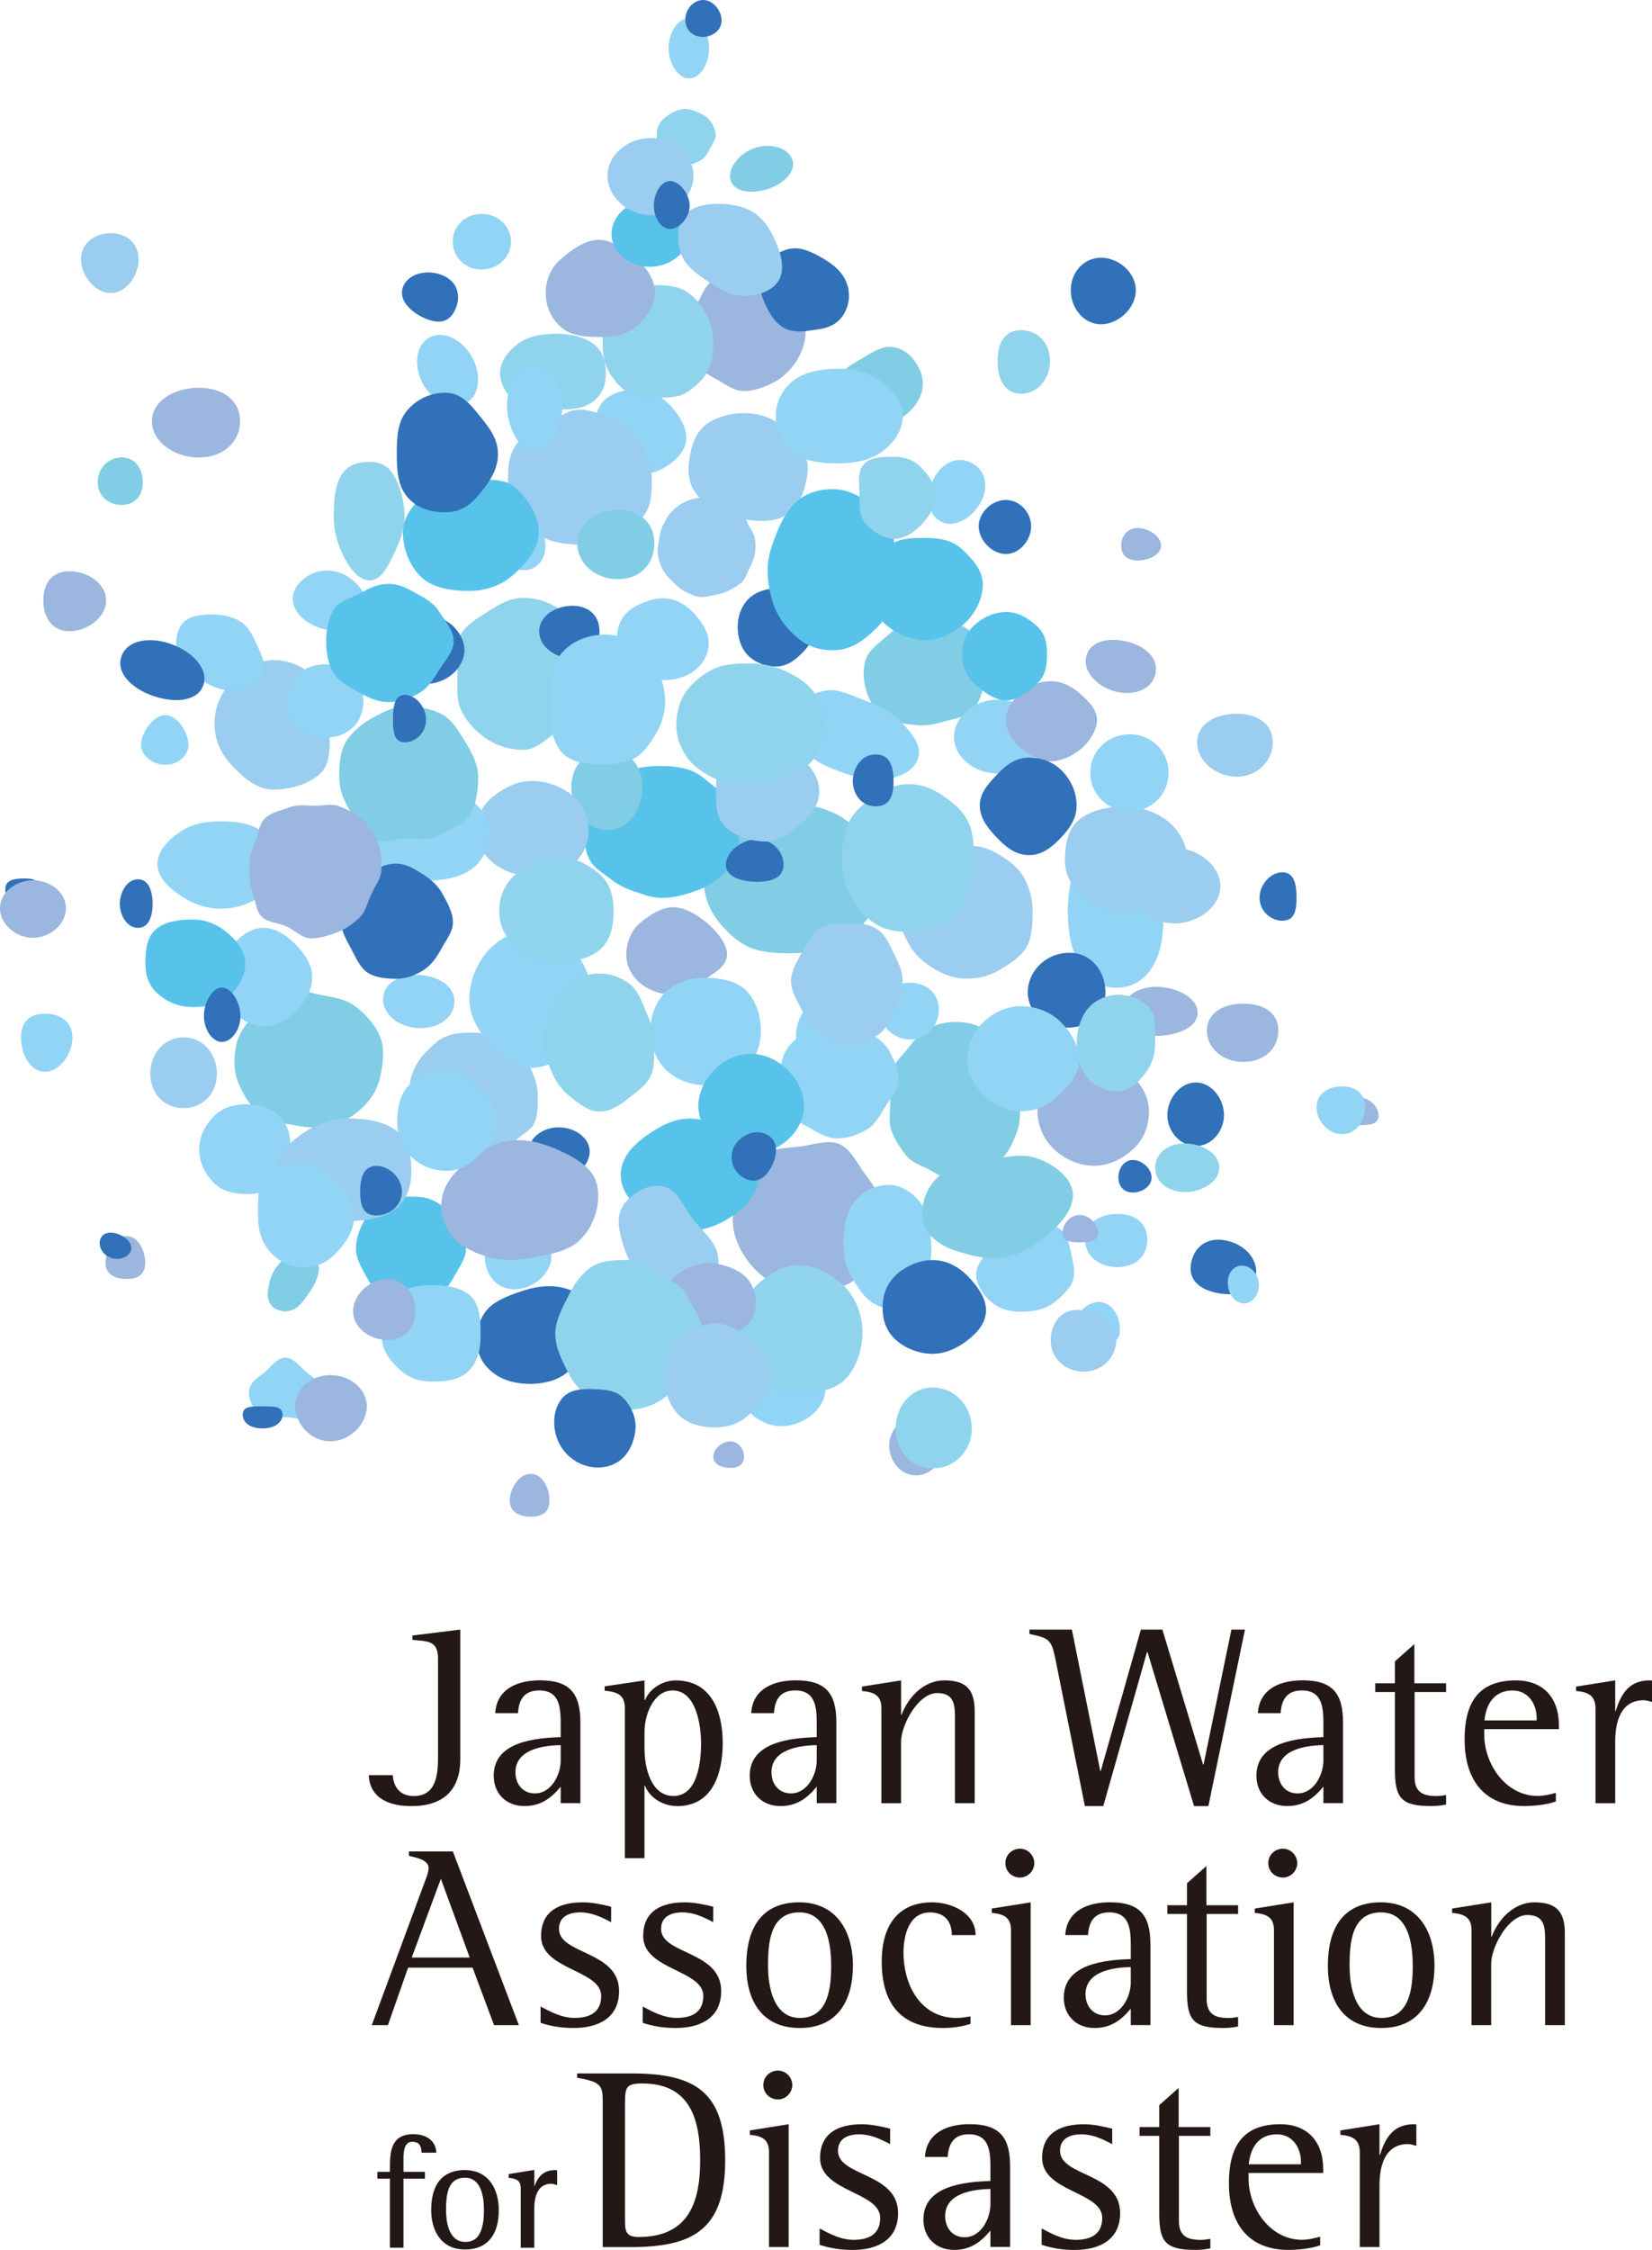 <svg width="130" height="177" viewBox="0 0 130 177" fill="none" xmlns="http://www.w3.org/2000/svg">
<g clip-path="url(#clip0_3536_5464)">
<path d="M34.471 130.513C34.471 129.03 33.645 129.131 32.457 129.01V128.666L36.221 128.2V138.392C36.221 140.87 34.832 142.087 32.376 142.087C30.746 142.087 29.117 141.559 29.016 139.652H30.909C30.971 140.647 31.534 141.296 32.558 141.296C34.37 141.296 34.471 139.531 34.471 138.149V130.517V130.513Z" fill="#231815"/>
<path d="M44.123 141.86V140.56C43.34 141.496 42.533 142.083 41.264 142.083C39.856 142.083 38.851 141.128 38.851 139.688C38.851 137.007 42.153 136.725 44.123 136.662V135.871C44.123 134.552 44.162 132.987 42.432 132.987C41.264 132.987 40.822 133.699 40.764 134.772H38.971C39.092 132.822 40.783 132.192 42.494 132.192C44.849 132.192 45.672 133.229 45.672 135.5V141.852H44.123V141.86ZM44.123 137.292C42.754 137.312 40.562 137.617 40.562 139.425C40.562 140.337 41.125 141.089 42.091 141.089C43.379 141.089 44.123 139.629 44.123 138.49V137.292Z" fill="#231815"/>
<path d="M49.171 146.185V134.372C49.171 133.276 48.488 133.092 47.58 133.01V132.666L50.719 132.2V133.742H50.758C51.142 132.807 52.185 132.2 53.171 132.2C55.988 132.2 56.872 134.678 56.872 137.112C56.872 139.547 56.065 142.087 53.291 142.087C52.244 142.087 51.157 141.5 50.754 140.482H50.715V146.185H49.167H49.171ZM50.723 137.68C50.723 139.081 51.247 141.292 52.996 141.292C54.909 141.292 55.169 138.572 55.169 137.151C55.169 135.731 54.785 132.991 52.934 132.991C51.406 132.991 50.719 134.94 50.719 136.22V137.68H50.723Z" fill="#231815"/>
<path d="M64.271 141.86V140.56C63.487 141.496 62.68 142.083 61.411 142.083C60.003 142.083 58.998 141.128 58.998 139.688C58.998 137.007 62.3 136.725 64.271 136.662V135.871C64.271 134.552 64.31 132.987 62.579 132.987C61.411 132.987 60.969 133.699 60.907 134.772H59.115C59.235 132.822 60.926 132.192 62.637 132.192C64.992 132.192 65.815 133.229 65.815 135.5V141.852H64.267L64.271 141.86ZM64.271 137.292C62.901 137.312 60.709 137.617 60.709 139.425C60.709 140.337 61.272 141.089 62.238 141.089C63.526 141.089 64.271 139.629 64.271 138.49V137.292Z" fill="#231815"/>
<path d="M75.149 141.86V135.304C75.149 134.188 75.149 133.194 73.741 133.194C72.251 133.194 70.905 135.711 70.905 137.03V141.86H69.357V134.368C69.357 133.331 68.713 133.108 67.828 133.03V132.685L70.909 132.196V134.897H70.948C71.491 133.476 72.717 132.196 74.307 132.196C76.038 132.196 76.701 132.928 76.701 134.631V141.856H75.153L75.149 141.86Z" fill="#231815"/>
<path d="M93.962 142.083L90.299 129.965H90.261L86.819 142.083H85.372L83.06 130.552C82.738 128.971 82.556 128.869 81.008 128.544V128.2H84.348L86.583 139.324H86.621L89.779 128.2H91.471L94.672 138.819H94.711L96.903 128.2H97.969L95.091 142.087H93.966L93.962 142.083Z" fill="#231815"/>
<path d="M104.142 141.86V140.56C103.358 141.496 102.551 142.083 101.283 142.083C99.874 142.083 98.87 141.128 98.87 139.688C98.87 137.007 102.171 136.725 104.142 136.662V135.871C104.142 134.552 104.181 132.987 102.451 132.987C101.283 132.987 100.841 133.699 100.778 134.772H98.986C99.106 132.822 100.798 132.192 102.509 132.192C104.864 132.192 105.686 133.229 105.686 135.5V141.852H104.138L104.142 141.86ZM104.142 137.292C102.773 137.312 100.581 137.617 100.581 139.425C100.581 140.337 101.143 141.089 102.109 141.089C103.397 141.089 104.142 139.629 104.142 138.49V137.292Z" fill="#231815"/>
<path d="M113.798 141.962C113.414 142.044 113.034 142.083 112.65 142.083C110.295 142.083 109.771 141.496 109.771 139.222V133.112H108.223V132.423H109.771V130.697L111.3 129.339V132.423H113.795V133.112H111.319V139.813C111.319 140.991 111.983 141.296 113.03 141.296C113.29 141.296 113.535 141.257 113.795 141.214V141.966L113.798 141.962Z" fill="#231815"/>
<path d="M122.435 141.719C121.771 141.981 120.642 142.083 119.94 142.083C116.72 142.083 115.253 139.93 115.253 136.846C115.253 134.024 116.278 132.196 119.296 132.196C121.449 132.196 122.675 133.578 122.675 135.727V136.032H116.801V136.459C116.801 138.815 118.512 141.288 121.007 141.288C121.492 141.288 121.973 141.167 122.435 141.046V141.715V141.719ZM120.925 135.163C120.925 134.028 120.243 132.991 119.032 132.991C117.604 132.991 116.941 134.028 116.817 135.347H120.922V135.163H120.925Z" fill="#231815"/>
<path d="M125.554 141.86V134.431C125.554 133.355 124.949 133.112 124.025 133.03V132.685L127.106 132.196V134.611H127.145C127.568 133.229 128.212 132.196 129.822 132.196C129.884 132.196 129.942 132.196 130.004 132.216V133.899C129.783 133.836 129.562 133.758 129.341 133.758C127.529 133.758 127.106 135.484 127.106 136.987V141.86H125.558H125.554Z" fill="#231815"/>
<path d="M38.878 159.32L37.187 154.792H32.116L30.525 159.32H29.257L33.423 148.052C33.544 147.727 33.726 147.3 33.726 146.956C33.726 146.287 32.659 146.122 32.178 146.001V145.656H35.639L40.83 159.32H38.878ZM34.692 147.809L32.399 154.001H36.965L34.692 147.809Z" fill="#231815"/>
<path d="M42.541 157.856C43.386 158.303 44.232 158.749 45.218 158.749C46.366 158.749 47.309 158.342 47.309 157.023C47.309 154.952 42.579 154.991 42.579 152.314C42.579 150.306 44.069 149.657 45.858 149.657C46.622 149.657 47.347 149.821 48.092 150.001V151.218C47.309 150.811 46.564 150.447 45.656 150.447C44.81 150.447 43.988 150.753 43.988 151.747C43.988 153.778 48.717 153.453 48.717 156.639C48.717 158.792 47.025 159.543 45.136 159.543C44.252 159.543 43.386 159.422 42.541 159.136V157.856Z" fill="#231815"/>
<path d="M50.575 157.856C51.421 158.303 52.267 158.749 53.252 158.749C54.401 158.749 55.344 158.342 55.344 157.023C55.344 154.952 50.614 154.991 50.614 152.314C50.614 150.306 52.104 149.657 53.893 149.657C54.657 149.657 55.382 149.821 56.127 150.001V151.218C55.344 150.811 54.599 150.447 53.691 150.447C52.845 150.447 52.023 150.753 52.023 151.747C52.023 153.778 56.752 153.453 56.752 156.639C56.752 158.792 55.06 159.543 53.171 159.543C52.286 159.543 51.421 159.422 50.575 159.136V157.856Z" fill="#231815"/>
<path d="M58.727 154.651C58.727 151.848 59.813 149.657 62.893 149.657C65.811 149.657 67.118 151.931 67.118 154.631C67.118 157.332 65.951 159.543 62.932 159.543C59.914 159.543 58.727 157.332 58.727 154.651ZM65.407 154.651C65.407 152.968 65.085 150.447 62.913 150.447C60.577 150.447 60.438 152.882 60.438 154.651C60.438 156.295 60.86 158.753 62.952 158.753C65.186 158.753 65.407 156.357 65.407 154.651Z" fill="#231815"/>
<path d="M76.367 159.219C75.685 159.442 74.94 159.543 74.214 159.543C70.835 159.543 69.384 157.555 69.384 154.306C69.384 151.688 70.509 149.657 73.349 149.657C74.839 149.657 76.771 150.467 76.771 152.236H74.901C74.901 151.14 74.319 150.451 73.19 150.451C71.522 150.451 71.099 152.259 71.099 153.618C71.099 156.154 72.445 158.753 75.266 158.753C75.626 158.753 76.01 158.69 76.371 158.631V159.219H76.367Z" fill="#231815"/>
<path d="M79.557 159.32V151.829C79.557 150.792 78.912 150.569 78.047 150.49V150.146L81.105 149.657V159.32H79.557ZM80.263 147.707C79.638 147.707 79.114 147.222 79.114 146.572C79.114 145.923 79.638 145.437 80.263 145.437C80.887 145.437 81.392 145.966 81.392 146.572C81.392 147.179 80.887 147.707 80.263 147.707Z" fill="#231815"/>
<path d="M88.984 159.32V158.021C88.2 158.956 87.394 159.543 86.125 159.543C84.716 159.543 83.712 158.588 83.712 157.148C83.712 154.467 87.013 154.185 88.984 154.123V153.332C88.984 152.013 89.023 150.447 87.293 150.447C86.125 150.447 85.683 151.16 85.621 152.232H83.828C83.948 150.283 85.64 149.653 87.351 149.653C89.706 149.653 90.528 150.69 90.528 152.96V159.313H88.98L88.984 159.32ZM88.984 154.753C87.615 154.772 85.423 155.078 85.423 156.886C85.423 157.798 85.985 158.549 86.951 158.549C88.239 158.549 88.984 157.089 88.984 155.95V154.753Z" fill="#231815"/>
<path d="M97.434 159.422C97.05 159.504 96.67 159.543 96.286 159.543C93.931 159.543 93.407 158.956 93.407 156.682V150.573H91.859V149.884H93.407V148.158L94.936 146.799V149.884H97.43V150.573H94.955V157.273C94.955 158.451 95.618 158.757 96.666 158.757C96.926 158.757 97.17 158.718 97.43 158.675V159.426L97.434 159.422Z" fill="#231815"/>
<path d="M100.251 159.32V151.829C100.251 150.792 99.607 150.569 98.742 150.49V150.146L101.799 149.657V159.32H100.251ZM100.953 147.707C100.328 147.707 99.805 147.222 99.805 146.572C99.805 145.923 100.328 145.437 100.953 145.437C101.577 145.437 102.082 145.966 102.082 146.572C102.082 147.179 101.577 147.707 100.953 147.707Z" fill="#231815"/>
<path d="M104.491 154.651C104.491 151.848 105.578 149.657 108.658 149.657C111.575 149.657 112.883 151.931 112.883 154.631C112.883 157.332 111.715 159.543 108.697 159.543C105.678 159.543 104.491 157.332 104.491 154.651ZM111.172 154.651C111.172 152.968 110.85 150.447 108.677 150.447C106.342 150.447 106.202 152.882 106.202 154.651C106.202 156.295 106.625 158.753 108.716 158.753C110.951 158.753 111.172 156.357 111.172 154.651Z" fill="#231815"/>
<path d="M121.589 159.32V152.764C121.589 151.649 121.589 150.655 120.181 150.655C118.691 150.655 117.345 153.171 117.345 154.49V159.32H115.797V151.829C115.797 150.792 115.153 150.569 114.268 150.49V150.146L117.349 149.657V152.357H117.387C117.93 150.937 119.156 149.657 120.747 149.657C122.477 149.657 123.141 150.389 123.141 152.091V159.316H121.593L121.589 159.32Z" fill="#231815"/>
<path d="M31.751 170.197C31.751 170.15 31.751 170.1 31.751 170.045C31.747 169.61 31.74 168.953 32.031 168.655C32.135 168.55 32.267 168.495 32.438 168.495C32.927 168.495 33.144 168.738 33.171 169.301V169.352H34.331V169.293C34.261 168.26 33.354 167.896 32.523 167.896C31.945 167.896 31.518 168.041 31.224 168.342C30.68 168.89 30.684 169.837 30.684 170.757V170.859H29.699V171.395H30.684V176.828H31.751V171.395H33.439V170.859H31.751V170.194V170.197Z" fill="#231815"/>
<path d="M36.57 170.722C35.367 170.722 33.932 171.27 33.932 173.877C33.932 175.372 34.63 176.969 36.597 176.969C38.308 176.969 39.251 175.865 39.251 173.865C39.251 172.346 38.548 170.722 36.574 170.722H36.57ZM36.609 176.37C35.247 176.37 35.099 174.628 35.099 173.877C35.099 172.55 35.278 171.321 36.585 171.321C37.823 171.321 38.083 172.71 38.083 173.877C38.083 176.112 37.241 176.37 36.612 176.37H36.609Z" fill="#231815"/>
<path d="M43.809 170.738C43.763 170.722 43.72 170.722 43.681 170.722C42.7 170.722 42.288 171.344 42.048 172.021V170.71L40.031 171.031V171.34H40.077C40.647 171.395 40.977 171.544 40.977 172.162V176.832H42.044V173.751C42.044 172.863 42.277 171.798 43.379 171.798C43.48 171.798 43.584 171.83 43.693 171.861C43.72 171.869 43.747 171.877 43.778 171.884L43.844 171.904V170.749L43.809 170.738Z" fill="#231815"/>
<path d="M47.429 176.777V165.43C47.429 164.354 47.39 163.927 46.3 163.645C45.959 163.544 45.757 163.524 45.416 163.461V163.117H49.683C54.672 163.117 57.066 164.518 57.066 169.959C57.066 175.399 54.552 176.781 49.602 176.781H47.429V176.777ZM49.183 174.483C49.183 175.395 49.144 175.986 50.25 175.986C54.071 175.986 55.099 173.426 55.099 169.959C55.099 166.73 54.316 163.908 50.552 163.908C49.284 163.908 49.183 164.193 49.183 165.43V174.483Z" fill="#231815"/>
<path d="M60.515 176.777V169.286C60.515 168.248 59.871 168.025 59.006 167.947V167.602L62.063 167.113V176.777H60.515ZM61.217 165.164C60.593 165.164 60.069 164.679 60.069 164.029C60.069 163.379 60.593 162.894 61.217 162.894C61.842 162.894 62.346 163.422 62.346 164.029C62.346 164.636 61.842 165.164 61.217 165.164Z" fill="#231815"/>
<path d="M64.496 175.317C65.341 175.763 66.187 176.209 67.173 176.209C68.321 176.209 69.264 175.802 69.264 174.483C69.264 172.413 64.534 172.452 64.534 169.775C64.534 167.767 66.024 167.117 67.813 167.117C68.577 167.117 69.302 167.281 70.047 167.462V168.679C69.264 168.272 68.519 167.908 67.611 167.908C66.765 167.908 65.943 168.213 65.943 169.207C65.943 171.239 70.672 170.914 70.672 174.1C70.672 176.252 68.981 177.004 67.091 177.004C66.207 177.004 65.341 176.883 64.496 176.597V175.317Z" fill="#231815"/>
<path d="M77.939 176.777V175.477C77.155 176.413 76.348 177 75.079 177C73.671 177 72.666 176.045 72.666 174.605C72.666 171.923 75.968 171.642 77.939 171.579V170.788C77.939 169.469 77.978 167.904 76.247 167.904C75.079 167.904 74.637 168.616 74.579 169.689H72.787C72.907 167.739 74.598 167.109 76.309 167.109C78.664 167.109 79.487 168.146 79.487 170.417V176.769H77.939V176.777ZM77.939 172.209C76.569 172.229 74.377 172.534 74.377 174.342C74.377 175.254 74.94 176.006 75.906 176.006C77.194 176.006 77.939 174.546 77.939 173.407V172.209Z" fill="#231815"/>
<path d="M81.97 175.317C82.816 175.763 83.661 176.209 84.647 176.209C85.795 176.209 86.738 175.802 86.738 174.483C86.738 172.413 82.008 172.452 82.008 169.775C82.008 167.767 83.498 167.117 85.287 167.117C86.051 167.117 86.777 167.282 87.522 167.462V168.679C86.738 168.272 85.993 167.908 85.085 167.908C84.239 167.908 83.417 168.213 83.417 169.207C83.417 171.239 88.146 170.914 88.146 174.1C88.146 176.253 86.455 177.004 84.565 177.004C83.681 177.004 82.816 176.883 81.97 176.597V175.317Z" fill="#231815"/>
<path d="M95.25 176.879C94.866 176.961 94.486 177 94.102 177C91.746 177 91.223 176.413 91.223 174.139V168.029H89.675V167.34H91.223V165.614L92.751 164.256V167.34H95.246V168.029H92.771V174.73C92.771 175.908 93.434 176.213 94.482 176.213C94.742 176.213 94.986 176.174 95.246 176.131V176.883L95.25 176.879Z" fill="#231815"/>
<path d="M103.886 176.636C103.223 176.898 102.094 177 101.391 177C98.171 177 96.705 174.847 96.705 171.763C96.705 168.941 97.729 167.113 100.747 167.113C102.901 167.113 104.127 168.495 104.127 170.644V170.949H98.253V171.376C98.253 173.732 99.964 176.205 102.458 176.205C102.943 176.205 103.424 176.084 103.886 175.963V176.632V176.636ZM102.377 170.08C102.377 168.945 101.694 167.908 100.484 167.908C99.056 167.908 98.392 168.945 98.268 170.264H102.373V170.08H102.377Z" fill="#231815"/>
<path d="M107.005 176.777V169.348C107.005 168.272 106.4 168.029 105.477 167.947V167.602L108.557 167.113V169.528H108.596C109.019 168.146 109.663 167.113 111.273 167.113C111.335 167.113 111.393 167.113 111.455 167.133V168.816C111.234 168.753 111.013 168.675 110.792 168.675C108.98 168.675 108.557 170.401 108.557 171.904V176.777H107.009H107.005Z" fill="#231815"/>
<g style="mix-blend-mode:multiply">
<path d="M80.274 86.59C80.274 87.369 80.309 88.14 80.092 88.825C79.855 89.561 79.545 90.3 79.103 90.868C78.633 91.475 77.981 91.948 77.345 92.293C76.709 92.637 75.937 92.852 75.176 92.852C74.416 92.852 73.795 92.383 73.147 92.03C72.499 91.678 71.731 91.463 71.266 90.856C70.827 90.285 70.358 89.608 70.125 88.868C69.904 88.183 70.063 87.365 70.063 86.59C70.063 85.815 69.912 84.997 70.133 84.312C70.369 83.576 71.017 83.04 71.456 82.469C71.925 81.862 72.391 81.263 73.027 80.918C73.663 80.574 74.42 80.398 75.18 80.398C75.941 80.398 76.693 80.547 77.345 80.899C77.997 81.251 78.687 81.67 79.153 82.277C79.591 82.848 79.82 83.635 80.057 84.371C80.278 85.056 80.278 85.815 80.278 86.594L80.274 86.59Z" fill="#81CDE5"/>
</g>
<g style="mix-blend-mode:multiply">
<path d="M53.978 34.78C53.807 35.712 52.946 36.412 52.139 36.874C51.39 37.301 50.486 37.316 49.524 37.136C48.562 36.956 47.716 36.623 47.169 35.954C46.575 35.23 46.544 34.357 46.715 33.426C46.886 32.494 47.185 31.617 47.995 31.156C48.744 30.729 49.741 30.529 50.703 30.709C51.666 30.89 52.441 31.504 52.992 32.173C53.586 32.897 54.149 33.852 53.978 34.784V34.78Z" fill="#92D4F5"/>
</g>
<g style="mix-blend-mode:multiply">
<path d="M69.151 69.149C69.151 70.296 68.895 71.439 68.22 72.339C67.58 73.192 66.579 73.807 65.516 74.284C64.55 74.719 63.46 74.993 62.292 74.993C61.124 74.993 59.929 74.95 58.963 74.519C57.9 74.042 57.043 73.165 56.403 72.312C55.727 71.411 55.371 70.296 55.371 69.153C55.371 68.01 55.84 66.981 56.515 66.081C57.155 65.227 57.989 64.46 59.052 63.983C60.019 63.548 61.128 63.243 62.296 63.243C63.464 63.243 64.597 63.497 65.559 63.932C66.622 64.409 67.467 65.2 68.108 66.053C68.783 66.953 69.155 68.01 69.155 69.153L69.151 69.149Z" fill="#81CDE5"/>
</g>
<g style="mix-blend-mode:multiply">
<path d="M29.986 84.418C29.804 85.443 29.389 86.246 28.694 86.962C28 87.678 27.231 88.191 26.242 88.48C25.323 88.751 24.388 88.743 23.356 88.555C22.324 88.367 21.288 88.261 20.516 87.69C19.689 87.071 19.173 86.148 18.778 85.247C18.382 84.347 18.382 83.384 18.564 82.359C18.747 81.333 19.27 80.641 19.965 79.924C20.659 79.208 21.187 78.139 22.176 77.85C23.096 77.58 24.155 78.069 25.187 78.257C26.219 78.445 27.2 78.601 27.968 79.177C28.795 79.795 29.485 80.582 29.881 81.482C30.277 82.382 30.168 83.4 29.986 84.421V84.418Z" fill="#81CDE5"/>
</g>
<g style="mix-blend-mode:multiply">
<path d="M36.675 98.226C36.675 99.001 36.147 99.674 35.806 100.301C35.464 100.927 35.049 101.592 34.424 101.976C33.8 102.359 33.082 102.684 32.318 102.684C31.553 102.684 30.766 102.453 30.149 102.074C29.532 101.694 29.133 100.99 28.776 100.328C28.419 99.667 28.011 98.997 28.011 98.222C28.011 97.447 28.306 96.676 28.648 96.046C28.989 95.416 29.637 94.939 30.261 94.555C30.886 94.171 31.553 94.136 32.318 94.136C33.082 94.136 33.745 94.203 34.358 94.582C34.971 94.962 35.584 95.416 35.941 96.074C36.298 96.731 36.675 97.447 36.675 98.222V98.226Z" fill="#57C3EA"/>
</g>
<g style="mix-blend-mode:multiply">
<path d="M69.423 95.087C69.543 96.14 69.497 97.263 69.101 98.168C68.705 99.072 68.046 100.097 67.227 100.704C66.408 101.311 65.303 101.538 64.255 101.659C63.208 101.78 62.16 101.534 61.26 101.15C60.36 100.766 59.514 100.078 58.905 99.267C58.296 98.457 57.815 97.526 57.691 96.473C57.567 95.42 57.92 94.414 58.315 93.51C58.711 92.606 59.146 91.522 59.964 90.915C60.783 90.308 61.881 90.328 62.925 90.203C63.968 90.077 65.147 89.623 66.052 90.007C66.956 90.39 67.487 91.588 68.096 92.398C68.705 93.209 69.299 94.034 69.423 95.087Z" fill="#9BB6DF"/>
</g>
<g style="mix-blend-mode:multiply">
<path d="M70.688 84.938C70.688 85.776 70.036 86.433 69.636 87.107C69.237 87.78 68.853 88.496 68.154 88.895C67.456 89.294 66.699 89.557 65.865 89.557C65.031 89.557 64.352 89.095 63.681 88.711C63.01 88.328 62.168 87.995 61.761 87.306C61.353 86.617 61.369 85.772 61.369 84.934C61.369 84.097 61.462 83.298 61.861 82.625C62.261 81.952 62.936 81.478 63.638 81.079C64.341 80.68 65.035 80.394 65.869 80.394C66.703 80.394 67.421 80.703 68.096 81.083C68.771 81.463 69.516 81.901 69.923 82.594C70.331 83.287 70.688 84.097 70.688 84.934V84.938Z" fill="#92D4F5"/>
</g>
<g style="mix-blend-mode:multiply">
<path d="M56.325 10.564C56.356 10.971 56.061 11.315 55.883 11.656C55.704 11.996 55.538 12.353 55.204 12.568C54.886 12.771 54.513 12.936 54.106 12.967C53.699 12.998 53.346 12.807 53 12.658C52.636 12.498 52.224 12.388 51.992 12.075C51.759 11.762 51.724 11.347 51.693 10.94C51.662 10.533 51.681 10.141 51.86 9.797C52.038 9.452 52.352 9.21 52.69 8.994C53.008 8.791 53.353 8.619 53.761 8.583C54.168 8.548 54.533 8.666 54.878 8.818C55.243 8.979 55.615 9.143 55.848 9.456C56.081 9.769 56.298 10.153 56.329 10.56L56.325 10.564Z" fill="#90D3ED"/>
</g>
<g style="mix-blend-mode:multiply">
<path d="M32.224 86.261C32.224 85.568 32.224 84.966 32.48 84.367C32.737 83.768 33.062 83.197 33.544 82.735C34.025 82.273 34.498 81.768 35.127 81.521C35.755 81.275 36.418 81.24 37.105 81.24C37.792 81.24 38.451 81.365 39.053 81.603C39.654 81.842 40.228 82.245 40.702 82.699C41.175 83.153 41.609 83.69 41.873 84.304C42.137 84.919 42.323 85.572 42.323 86.265C42.323 86.958 42.323 87.709 42.067 88.312C41.811 88.915 41.07 89.251 40.589 89.713C40.108 90.175 39.728 90.802 39.099 91.048C38.471 91.295 37.792 91.283 37.105 91.283C36.418 91.283 35.654 91.432 35.053 91.193C34.451 90.954 34.009 90.257 33.536 89.799C33.062 89.341 32.539 88.864 32.271 88.249C32.003 87.635 32.228 86.95 32.228 86.261H32.224Z" fill="#9ACDEF"/>
</g>
<g style="mix-blend-mode:multiply">
<path d="M54.284 35.899C54.067 37.124 54.148 38.162 55.002 39.105C55.766 39.947 56.787 40.541 58.083 40.776C59.378 41.011 60.709 41.136 61.714 40.612C62.839 40.021 63.281 38.78 63.498 37.555C63.716 36.33 63.355 35.347 62.501 34.404C61.737 33.563 60.818 32.827 59.526 32.596C58.234 32.365 57.039 32.576 56.034 33.101C54.909 33.692 54.502 34.678 54.284 35.903V35.899Z" fill="#9ACDEF"/>
</g>
<g style="mix-blend-mode:multiply">
<path d="M36 53.031C36 51.982 35.755 50.886 36.194 50.029C36.659 49.117 37.641 48.608 38.459 48.072C39.278 47.536 40.147 47.031 41.175 47.031C42.203 47.031 43.181 47.364 44.003 47.904C44.826 48.444 45.431 49.258 45.897 50.17C46.335 51.027 46.87 51.986 46.87 53.035C46.87 54.084 46.614 55.192 46.176 56.045C45.71 56.957 44.504 57.137 43.685 57.677C42.867 58.217 42.203 58.988 41.175 58.988C40.147 58.988 39.173 58.703 38.351 58.162C37.528 57.622 36.795 56.879 36.329 55.967C35.891 55.109 36 54.084 36 53.035V53.031Z" fill="#90D3ED"/>
</g>
<g style="mix-blend-mode:multiply">
<path d="M81.26 71.697C81.26 72.672 81.225 73.705 80.786 74.496C80.348 75.286 79.432 75.834 78.641 76.312C77.849 76.789 77 76.989 76.034 76.989C75.068 76.989 74.269 76.676 73.493 76.206C72.717 75.736 72.018 75.165 71.56 74.339C71.103 73.513 70.691 72.676 70.691 71.697C70.691 70.719 71.041 69.799 71.475 69.008C71.91 68.218 72.744 67.744 73.535 67.263C74.327 66.781 75.072 66.511 76.034 66.511C76.996 66.511 77.791 66.734 78.567 67.204C79.343 67.674 80.111 68.198 80.565 69.024C81.019 69.85 81.26 70.722 81.26 71.697Z" fill="#9ACDEF"/>
</g>
<g style="mix-blend-mode:multiply">
<path d="M45.962 65.446C45.962 64.679 46.176 63.955 46.521 63.297C46.866 62.64 47.363 62.1 47.96 61.626C48.523 61.18 49.155 60.769 49.885 60.526C50.564 60.303 51.309 60.26 52.081 60.26C52.853 60.26 53.582 60.354 54.261 60.577C54.99 60.816 55.514 61.337 56.077 61.783C56.678 62.256 57.306 62.648 57.644 63.294C57.982 63.939 58.16 64.675 58.16 65.442C58.16 66.21 58.214 67.055 57.869 67.713C57.524 68.37 56.845 68.844 56.243 69.321C55.681 69.767 54.971 70.018 54.242 70.257C53.563 70.48 52.853 70.64 52.081 70.64C51.309 70.64 50.633 70.366 49.955 70.143C49.225 69.904 48.612 69.599 48.046 69.149C47.444 68.675 46.746 68.296 46.405 67.65C46.063 67.004 45.959 66.21 45.959 65.442L45.962 65.446Z" fill="#57C3EA"/>
</g>
<g style="mix-blend-mode:multiply">
<path d="M77.5 51.528C77.737 52.33 77.76 53.011 77.493 53.782C77.225 54.554 77.073 55.411 76.445 55.971C75.867 56.487 74.978 56.55 74.164 56.796C73.349 57.043 72.624 57.125 71.859 57.016C71.025 56.894 70.141 56.894 69.52 56.417C68.899 55.939 68.41 55.148 68.174 54.35C67.937 53.552 67.871 52.636 68.139 51.865C68.406 51.094 69.147 50.62 69.776 50.056C70.354 49.54 70.955 48.996 71.77 48.749C72.585 48.502 73.38 48.647 74.144 48.757C74.978 48.878 75.673 49.137 76.294 49.61C76.914 50.084 77.264 50.726 77.504 51.528H77.5Z" fill="#81CDE5"/>
</g>
<g style="mix-blend-mode:multiply">
<path d="M63.402 26.032C63.402 26.87 63.122 27.707 62.692 28.377C62.261 29.046 61.644 29.688 60.915 30.067C60.232 30.424 59.367 30.764 58.529 30.764C57.691 30.764 56.973 30.138 56.29 29.782C55.561 29.402 54.901 28.976 54.474 28.31C54.048 27.645 53.737 26.874 53.737 26.036C53.737 25.198 54.37 24.643 54.8 23.973C55.231 23.304 55.444 22.427 56.17 22.048C56.853 21.692 57.691 21.515 58.533 21.515C59.374 21.515 60.092 21.919 60.775 22.279C61.504 22.658 62.296 23.003 62.723 23.672C63.149 24.341 63.402 25.198 63.402 26.036V26.032Z" fill="#9BB6DF"/>
</g>
<g style="mix-blend-mode:multiply">
<path d="M51.289 37.645C51.289 38.635 51.297 39.672 50.734 40.455C50.172 41.238 49.33 41.829 48.43 42.252C47.604 42.639 46.61 42.839 45.602 42.839C44.593 42.839 43.58 42.686 42.754 42.295C41.854 41.872 41.02 41.203 40.48 40.447C39.941 39.692 39.972 38.635 39.972 37.645C39.972 36.655 40.077 35.739 40.636 34.956C41.194 34.173 42.04 33.821 42.94 33.398C43.767 33.011 44.597 32.224 45.602 32.224C46.606 32.224 47.569 32.717 48.395 33.105C49.295 33.528 49.908 34.283 50.447 35.038C50.987 35.794 51.285 36.651 51.285 37.641L51.289 37.645Z" fill="#9ACDEF"/>
</g>
<g style="mix-blend-mode:multiply">
<path d="M56.131 26.893C56.131 27.711 56.061 28.561 55.693 29.222C55.324 29.884 54.661 30.486 53.997 30.89C53.334 31.293 52.546 31.281 51.739 31.281C50.932 31.281 50.106 31.324 49.458 30.929C48.81 30.533 48.259 29.864 47.879 29.171C47.499 28.478 47.421 27.711 47.421 26.893C47.421 26.075 47.468 25.253 47.832 24.588C48.197 23.922 48.833 23.324 49.497 22.921C50.16 22.517 50.932 22.431 51.739 22.431C52.546 22.431 53.338 22.521 53.986 22.917C54.633 23.312 55.153 23.962 55.533 24.651C55.914 25.339 56.127 26.075 56.127 26.893H56.131Z" fill="#90D3ED"/>
</g>
<g style="mix-blend-mode:multiply">
<path d="M52.189 41.305C52.372 40.933 52.558 40.557 52.83 40.275C53.101 39.993 53.446 39.719 53.796 39.535C54.145 39.352 54.556 39.234 54.952 39.164C55.347 39.093 55.731 39.301 56.131 39.359C56.531 39.418 56.88 39.465 57.248 39.649C57.617 39.833 58.087 39.876 58.366 40.15C58.645 40.424 58.7 40.913 58.882 41.27C59.064 41.626 59.336 41.954 59.402 42.354C59.468 42.753 59.464 43.168 59.402 43.571C59.34 43.974 59.161 44.33 58.979 44.702C58.796 45.074 58.668 45.501 58.397 45.782C58.125 46.064 57.718 46.26 57.369 46.448C57.02 46.636 56.62 46.745 56.224 46.812C55.828 46.878 55.41 47.011 55.01 46.953C54.61 46.894 54.234 46.698 53.865 46.514C53.497 46.33 53.206 46.029 52.93 45.755C52.655 45.481 52.341 45.18 52.158 44.823C51.976 44.467 51.836 44.064 51.77 43.665C51.704 43.266 51.801 42.862 51.864 42.455C51.925 42.048 51.999 41.673 52.182 41.301L52.189 41.305Z" fill="#9ACDEF"/>
</g>
<g style="mix-blend-mode:multiply">
<path d="M50.56 61.931C50.56 63.614 49.474 65.305 47.805 65.305C46.137 65.305 44.954 63.614 44.954 61.931C44.954 60.248 46.137 58.941 47.805 58.941C49.474 58.941 50.56 60.248 50.56 61.931Z" fill="#81CDE5"/>
</g>
<g style="mix-blend-mode:multiply">
<path d="M47.177 49.669C47.177 50.937 46.304 51.802 45.047 51.802C43.79 51.802 42.432 50.937 42.432 49.669C42.432 48.401 43.79 47.657 45.047 47.657C46.304 47.657 47.177 48.401 47.177 49.669Z" fill="#3071B9"/>
</g>
<g style="mix-blend-mode:multiply">
<path d="M36.55 51.145C36.55 52.413 35.305 53.81 33.423 53.81C31.542 53.81 30.091 52.413 30.091 51.145C30.091 49.876 31.542 48.393 33.423 48.393C35.305 48.393 36.55 49.876 36.55 51.145Z" fill="#3071B9"/>
</g>
<g style="mix-blend-mode:multiply">
<path d="M46.595 78.586C46.595 79.987 46.005 81.322 45.214 82.265C44.36 83.279 43.087 84.014 41.749 84.014C40.41 84.014 39.344 83.103 38.49 82.089C37.695 81.145 36.938 79.991 36.938 78.586C36.938 77.181 37.505 75.865 38.3 74.918C39.154 73.905 40.41 73.212 41.749 73.212C43.087 73.212 44.387 73.865 45.241 74.879C46.036 75.822 46.595 77.181 46.595 78.582V78.586Z" fill="#92D4F5"/>
</g>
<g style="mix-blend-mode:multiply">
<path d="M57.214 75.11C57.214 76.03 56.081 76.621 55.324 77.145C54.676 77.592 53.935 78.237 52.965 78.237C50.862 78.237 49.287 76.813 49.287 75.11C49.287 74.206 49.629 73.231 50.358 72.621C51.006 72.081 51.976 71.372 52.965 71.372C53.955 71.372 54.952 72.049 55.607 72.59C56.344 73.196 57.217 74.206 57.217 75.11H57.214Z" fill="#9BB6DF"/>
</g>
<g style="mix-blend-mode:multiply">
<path d="M76.643 67.509C76.643 68.531 76.558 69.521 76.15 70.359C75.712 71.263 75.095 72.108 74.315 72.644C73.535 73.18 72.515 73.31 71.518 73.31C70.521 73.31 69.543 73.145 68.752 72.597C67.96 72.049 67.324 71.263 66.882 70.362C66.474 69.525 66.253 68.535 66.253 67.513C66.253 66.492 66.42 65.474 66.827 64.636C67.266 63.732 68.096 63.145 68.876 62.609C69.656 62.072 70.521 61.689 71.518 61.689C72.515 61.689 73.384 62.037 74.179 62.585C74.975 63.133 75.751 63.744 76.189 64.648C76.596 65.486 76.643 66.492 76.643 67.517V67.509Z" fill="#90D3ED"/>
</g>
<g style="mix-blend-mode:multiply">
<path d="M64.154 49.325C64.154 50.162 63.661 50.831 63.114 51.383C62.567 51.935 61.908 52.436 61.074 52.436C60.24 52.436 59.402 52.111 58.858 51.559C58.315 51.008 58.048 50.162 58.048 49.325C58.048 48.487 58.346 47.673 58.893 47.125C59.44 46.577 60.243 46.303 61.074 46.303C61.904 46.303 62.626 46.659 63.173 47.207C63.72 47.755 64.154 48.483 64.154 49.325Z" fill="#3071B9"/>
</g>
<g style="mix-blend-mode:multiply">
<path d="M22.875 90.418C22.875 91.451 22.677 92.328 22.005 93.005C21.334 93.682 20.465 93.936 19.441 93.936C18.417 93.936 17.497 93.733 16.826 93.056C16.155 92.379 15.67 91.451 15.67 90.418C15.67 89.385 16.174 88.472 16.846 87.799C17.517 87.126 18.421 86.868 19.441 86.868C20.461 86.868 21.342 87.146 22.013 87.823C22.684 88.5 22.875 89.385 22.875 90.418Z" fill="#92D4F5"/>
</g>
<g style="mix-blend-mode:multiply">
<path d="M73.283 97.98C73.349 99.197 73.031 100.117 72.55 101.005C71.96 102.089 71.386 102.884 70.311 102.943C69.237 103.001 68.333 102.453 67.63 101.44C67.056 100.61 66.447 99.581 66.381 98.363C66.315 97.146 66.463 95.866 66.944 94.978C67.533 93.894 68.709 93.275 69.78 93.216C70.85 93.158 71.867 93.796 72.573 94.809C73.147 95.639 73.217 96.763 73.283 97.984V97.98Z" fill="#92D4F5"/>
</g>
<g style="mix-blend-mode:multiply">
<path d="M22.3 67.975C22.3 69.039 21.435 69.932 20.426 70.578C19.596 71.11 18.556 71.49 17.373 71.49C16.19 71.49 15.169 71.079 14.339 70.546C13.331 69.9 12.392 69.043 12.392 67.975C12.392 66.906 13.299 65.998 14.308 65.352C15.138 64.82 16.194 64.613 17.377 64.613C18.56 64.613 19.647 64.773 20.477 65.305C21.485 65.951 22.308 66.91 22.308 67.979L22.3 67.975Z" fill="#92D4F5"/>
</g>
<g style="mix-blend-mode:multiply">
<path d="M24.562 76.891C24.562 77.924 23.992 78.82 23.321 79.498C22.649 80.175 21.761 80.758 20.737 80.758C19.712 80.758 18.882 80.112 18.211 79.439C17.54 78.766 16.95 77.924 16.95 76.891C16.95 75.858 17.567 75.047 18.238 74.37C18.909 73.693 19.712 72.993 20.737 72.993C21.761 72.993 22.611 73.65 23.282 74.327C23.953 75.004 24.566 75.862 24.566 76.895L24.562 76.891Z" fill="#92D4F5"/>
</g>
<g style="mix-blend-mode:multiply">
<path d="M35.759 78.922C35.666 80.14 34.358 80.997 32.81 80.875C31.266 80.754 30.052 79.705 30.145 78.488C30.238 77.271 31.584 76.59 33.129 76.711C34.673 76.832 35.852 77.705 35.759 78.922Z" fill="#92D4F5"/>
</g>
<g style="mix-blend-mode:multiply">
<path d="M59.724 92.418C59.724 93.682 58.886 94.774 57.788 95.557C56.845 96.23 55.63 96.809 54.265 96.809C52.899 96.809 51.735 96.16 50.793 95.487C49.699 94.708 48.849 93.682 48.849 92.418C48.849 91.154 49.718 90.16 50.812 89.381C51.755 88.707 52.899 87.999 54.265 87.999C55.63 87.999 56.81 88.657 57.753 89.33C58.847 90.109 59.72 91.154 59.72 92.418H59.724Z" fill="#57C3EA"/>
</g>
<g style="mix-blend-mode:multiply">
<path d="M43.394 98.809C43.394 100.25 41.908 101.432 40.481 101.432C39.053 101.432 38.149 100.25 38.149 98.809C38.149 97.369 39.053 95.768 40.481 95.768C41.908 95.768 43.394 97.369 43.394 98.809Z" fill="#92D4F5"/>
</g>
<g style="mix-blend-mode:multiply">
<path d="M96.32 87.721C96.32 88.993 95.343 90.163 94.105 90.163C92.868 90.163 91.859 88.993 91.859 87.721C91.859 86.449 92.868 85.157 94.105 85.157C95.343 85.157 96.32 86.445 96.32 87.721Z" fill="#3071B9"/>
</g>
<g style="mix-blend-mode:multiply">
<path d="M91.564 71.76C91.564 73.251 91.44 74.613 90.897 75.689C90.179 77.11 89.085 77.705 87.851 77.705C86.618 77.705 85.551 77.098 84.829 75.678C84.286 74.601 84.03 73.251 84.03 71.764C84.03 70.276 84.251 68.906 84.794 67.83C85.512 66.409 86.614 65.517 87.847 65.517C89.081 65.517 90.443 66.276 91.161 67.697C91.704 68.773 91.56 70.272 91.56 71.764L91.564 71.76Z" fill="#92D4F5"/>
</g>
<g style="mix-blend-mode:multiply">
<path d="M73.88 79.415C73.88 80.711 72.887 81.776 71.603 81.776C70.319 81.776 69.225 80.715 69.225 79.415C69.225 78.116 70.319 77.314 71.603 77.314C72.887 77.314 73.88 78.12 73.88 79.415Z" fill="#92D4F5"/>
</g>
<g style="mix-blend-mode:multiply">
<path d="M68.154 81.502C68.154 83.04 66.742 84.633 65.264 84.633C63.786 84.633 62.63 83.036 62.63 81.502C62.63 79.967 63.786 78.39 65.264 78.39C66.742 78.39 68.154 79.963 68.154 81.502Z" fill="#92D4F5"/>
</g>
<g style="mix-blend-mode:multiply">
<path d="M46.319 65.325C46.319 66.417 45.796 67.478 44.907 68.159C44.116 68.765 43.006 68.898 41.85 68.898C40.694 68.898 39.724 68.585 38.932 67.975C38.044 67.29 37.485 66.417 37.485 65.321C37.485 64.225 37.99 63.282 38.878 62.601C39.67 61.994 40.694 61.438 41.85 61.438C43.006 61.438 44.123 61.869 44.915 62.48C45.803 63.164 46.319 64.229 46.319 65.325Z" fill="#9ACDEF"/>
</g>
<g style="mix-blend-mode:multiply">
<path d="M61.66 68.018C61.66 68.977 60.837 69.372 59.576 69.372C58.315 69.372 57.12 68.977 57.12 68.018C57.12 67.059 58.315 66.033 59.576 66.033C60.837 66.033 61.66 67.055 61.66 68.018Z" fill="#3071B9"/>
</g>
<g style="mix-blend-mode:multiply">
<path d="M52.344 55.25C52.344 56.644 51.607 57.881 50.874 58.828C50.056 59.885 48.923 60.123 47.623 60.123C46.323 60.123 44.907 60.104 44.093 59.047C43.359 58.1 43.231 56.64 43.231 55.25C43.231 53.861 43.39 52.424 44.123 51.477C44.942 50.42 46.323 49.923 47.623 49.923C48.923 49.923 50.257 50.464 51.072 51.516C51.805 52.464 52.344 53.861 52.344 55.25Z" fill="#92D4F5"/>
</g>
<g style="mix-blend-mode:multiply">
<path d="M42.925 42.96C42.925 44.06 42.199 44.859 41.249 44.859C40.298 44.859 39.541 44.06 39.541 42.96C39.541 41.861 40.302 40.8 41.249 40.8C42.195 40.8 42.925 41.861 42.925 42.96Z" fill="#92D4F5"/>
</g>
<g style="mix-blend-mode:multiply">
<path d="M77.345 45.97C77.345 47.101 76.728 48.295 75.925 49.023C75.122 49.751 73.958 50.366 72.81 50.366C71.661 50.366 70.408 49.775 69.64 49.082C68.872 48.389 68.888 47.101 68.888 45.97C68.888 44.839 69.012 43.786 69.819 43.058C70.626 42.33 71.658 42.318 72.806 42.318C73.954 42.318 74.913 42.495 75.681 43.187C76.449 43.88 77.341 44.839 77.341 45.97H77.345Z" fill="#57C3EA"/>
</g>
<g style="mix-blend-mode:multiply">
<path d="M77.14 39.59C76.499 40.706 75.103 41.653 73.958 40.984C72.814 40.314 72.922 38.62 73.559 37.504C74.199 36.389 75.398 35.802 76.542 36.467C77.687 37.132 77.776 38.475 77.14 39.59Z" fill="#92D4F5"/>
</g>
<g style="mix-blend-mode:multiply">
<path d="M70.272 44.839C70.272 45.892 70.428 46.949 70.079 47.825C69.687 48.808 68.895 49.516 68.181 50.123C67.401 50.784 66.525 51.156 65.52 51.156C64.515 51.156 63.568 50.87 62.789 50.209C62.075 49.606 61.369 48.808 60.973 47.822C60.624 46.945 60.403 45.896 60.403 44.839C60.403 43.782 60.771 42.796 61.124 41.919C61.516 40.937 62.024 40.017 62.738 39.41C63.518 38.749 64.519 38.483 65.52 38.483C66.521 38.483 67.44 38.851 68.22 39.512C68.934 40.115 69.784 40.831 70.179 41.813C70.528 42.69 70.272 43.786 70.272 44.839Z" fill="#57C3EA"/>
</g>
<g style="mix-blend-mode:multiply">
<path d="M51.495 42.753C51.495 44.361 50.362 45.563 48.624 45.563C46.886 45.563 45.431 44.361 45.431 42.753C45.431 41.144 46.886 40.107 48.624 40.107C50.362 40.107 51.495 41.144 51.495 42.753Z" fill="#81CDE5"/>
</g>
<g style="mix-blend-mode:multiply">
<path d="M10.906 20.4C10.906 21.648 9.971 23.053 8.71 23.053C7.449 23.053 6.374 21.648 6.374 20.4C6.374 19.151 7.449 18.345 8.71 18.345C9.971 18.345 10.906 19.151 10.906 20.4Z" fill="#9ACDEF"/>
</g>
<g style="mix-blend-mode:multiply">
<path d="M11.239 37.927C11.239 38.984 10.642 39.723 9.571 39.723C8.5 39.723 7.686 38.984 7.686 37.927C7.686 36.87 8.5 35.986 9.571 35.986C10.642 35.986 11.239 36.87 11.239 37.927Z" fill="#81CDE5"/>
</g>
<g style="mix-blend-mode:multiply">
<path d="M14.832 58.581C14.832 59.47 13.994 60.166 13.016 60.166C12.039 60.166 11.096 59.47 11.096 58.581C11.096 57.693 12.043 56.256 13.016 56.256C13.99 56.256 14.832 57.689 14.832 58.581Z" fill="#92D4F5"/>
</g>
<g style="mix-blend-mode:multiply">
<path d="M8.353 47.23C8.353 48.577 6.855 49.657 5.474 49.657C4.093 49.657 3.41 48.577 3.41 47.23C3.41 45.884 4.093 44.941 5.474 44.941C6.855 44.941 8.353 45.888 8.353 47.23Z" fill="#9BB6DF"/>
</g>
<g style="mix-blend-mode:multiply">
<path d="M28.993 48.471C28.659 49.548 26.906 49.947 25.268 49.434C23.631 48.921 22.782 47.708 23.111 46.628C23.441 45.547 24.989 44.506 26.626 45.019C28.264 45.532 29.323 47.391 28.993 48.471Z" fill="#92D4F5"/>
</g>
<g style="mix-blend-mode:multiply">
<path d="M59.879 81.11C59.879 82.296 59.398 83.42 58.602 84.191C57.807 84.962 56.698 85.365 55.51 85.365C54.323 85.365 53.21 84.942 52.426 84.183C51.642 83.424 51.181 82.296 51.181 81.106C51.181 79.917 51.611 78.785 52.407 78.01C53.202 77.236 54.323 76.93 55.51 76.93C56.698 76.93 57.923 77.153 58.703 77.913C59.483 78.672 59.875 79.917 59.875 81.103L59.879 81.11Z" fill="#92D4F5"/>
</g>
<g style="mix-blend-mode:multiply">
<path d="M63.27 86.997C63.27 89.001 61.33 90.786 59.08 90.786C56.829 90.786 54.956 88.997 54.956 86.997C54.956 84.997 56.829 82.907 59.08 82.907C61.33 82.907 63.27 84.993 63.27 86.997Z" fill="#57C3EA"/>
</g>
<g style="mix-blend-mode:multiply">
<path d="M42.401 41.884C42.401 43.207 41.338 44.389 40.38 45.234C39.476 46.033 38.254 46.491 36.903 46.491C35.553 46.491 34.129 46.268 33.225 45.469C32.267 44.624 31.705 43.207 31.705 41.884C31.705 40.561 32.636 39.575 33.594 38.725C34.498 37.927 35.549 37.794 36.903 37.794C38.257 37.794 39.639 37.543 40.542 38.346C41.501 39.191 42.401 40.565 42.401 41.884Z" fill="#57C3EA"/>
</g>
<g style="mix-blend-mode:multiply">
<path d="M47.677 29.359C47.677 30.318 47.383 31.128 46.49 31.711C45.749 32.193 44.81 32.216 43.751 32.216C42.692 32.216 41.641 32.373 40.9 31.891C40.007 31.308 39.352 30.318 39.352 29.359C39.352 28.4 40.062 27.496 40.954 26.917C41.695 26.435 42.692 26.259 43.751 26.259C44.81 26.259 45.792 26.451 46.533 26.936C47.425 27.519 47.673 28.404 47.673 29.359H47.677Z" fill="#90D3ED"/>
</g>
<g style="mix-blend-mode:multiply">
<path d="M44.263 31.88C44.263 33.512 43.312 35.524 42.075 35.524C40.837 35.524 39.895 33.512 39.895 31.88C39.895 30.247 40.837 28.807 42.075 28.807C43.312 28.807 44.263 30.247 44.263 31.88Z" fill="#92D4F5"/>
</g>
<g style="mix-blend-mode:multiply">
<path d="M90.416 87.459C90.416 88.625 89.969 89.682 89.139 90.433C88.309 91.185 87.273 91.713 86.086 91.713C84.899 91.713 83.793 91.185 83.002 90.465C82.21 89.745 81.64 88.625 81.64 87.459C81.64 86.292 82.098 85.114 82.924 84.363C83.75 83.611 84.899 83.506 86.086 83.506C87.273 83.506 88.247 83.877 89.038 84.598C89.83 85.318 90.416 86.292 90.416 87.459Z" fill="#9BB6DF"/>
</g>
<g style="mix-blend-mode:multiply">
<path d="M86.963 77.599C87.161 79.134 86.33 80.57 84.468 80.817C82.606 81.063 81.101 79.936 80.899 78.406C80.701 76.871 81.846 75.231 83.708 74.985C85.57 74.738 86.765 76.069 86.963 77.603V77.599Z" fill="#3071B9"/>
</g>
<g style="mix-blend-mode:multiply">
<path d="M72.232 59.708C71.894 60.675 70.82 61.153 69.524 61.329C68.546 61.462 67.506 61.2 66.354 60.793C65.202 60.386 64.193 59.967 63.51 59.247C62.606 58.291 62.071 57.192 62.408 56.225C62.746 55.258 63.813 54.487 65.109 54.311C66.086 54.178 67.15 54.792 68.302 55.2C69.454 55.606 70.3 56.147 70.983 56.867C71.887 57.822 72.569 58.738 72.232 59.705V59.708Z" fill="#92D4F5"/>
</g>
<g style="mix-blend-mode:multiply">
<path d="M81.143 41.403C81.143 42.459 80.266 43.583 79.149 43.583C78.032 43.583 77.015 42.459 77.015 41.403C77.015 40.346 78.028 39.332 79.149 39.332C80.27 39.332 81.143 40.346 81.143 41.403Z" fill="#3071B9"/>
</g>
<g style="mix-blend-mode:multiply">
<path d="M91.37 42.925C91.37 43.645 90.392 44.092 89.535 44.092C88.678 44.092 88.231 43.645 88.231 42.925C88.231 42.205 88.681 41.54 89.535 41.54C90.388 41.54 91.37 42.205 91.37 42.925Z" fill="#9BB6DF"/>
</g>
<g style="mix-blend-mode:multiply">
<path d="M3.022 69.975C3.022 70.695 2.754 71.27 1.901 71.27C1.047 71.27 0.415 70.695 0.415 69.975C0.415 69.255 1.047 69.11 1.901 69.11C2.754 69.11 3.022 69.255 3.022 69.975Z" fill="#3071B9"/>
</g>
<g style="mix-blend-mode:multiply">
<path d="M82.625 28.4C82.625 29.864 81.613 30.976 80.352 30.976C79.091 30.976 78.501 29.864 78.501 28.4C78.501 26.936 79.091 25.973 80.352 25.973C81.613 25.973 82.625 26.936 82.625 28.4Z" fill="#90D3ED"/>
</g>
<g style="mix-blend-mode:multiply">
<path d="M89.38 22.834C89.38 24.251 88.002 25.512 86.645 25.512C85.287 25.512 84.263 24.251 84.263 22.834C84.263 21.418 85.287 20.275 86.645 20.275C88.002 20.275 89.38 21.418 89.38 22.834Z" fill="#3071B9"/>
</g>
<g style="mix-blend-mode:multiply">
<path d="M72.204 28.752C72.647 29.527 72.771 30.349 72.406 31.203C72.088 31.958 71.467 32.58 70.649 33.058C69.83 33.535 68.973 33.844 68.166 33.747C67.25 33.637 66.412 33.156 65.97 32.385C65.528 31.613 65.609 30.666 65.97 29.813C66.288 29.058 67.037 28.658 67.859 28.181C68.682 27.703 69.403 27.198 70.21 27.296C71.126 27.406 71.762 27.977 72.204 28.752Z" fill="#81CDE5"/>
</g>
<g style="mix-blend-mode:multiply">
<path d="M66.42 24.682C65.974 25.465 65.229 25.801 64.317 25.923C63.502 26.028 62.494 26.263 61.667 25.782C60.841 25.3 60.391 24.361 60.077 23.598C59.724 22.741 59.72 21.821 60.166 21.038C60.612 20.255 61.388 19.672 62.3 19.55C63.114 19.445 63.953 19.856 64.779 20.337C65.605 20.819 66.269 21.394 66.583 22.157C66.936 23.014 66.866 23.899 66.42 24.678V24.682Z" fill="#3071B9"/>
</g>
<g style="mix-blend-mode:multiply">
<path d="M50.063 99.945C49.299 99.037 49.008 97.913 48.791 96.97C48.504 95.733 48.822 94.872 49.575 94.226C50.327 93.58 51.39 92.974 52.558 93.455C53.446 93.819 53.854 95.119 54.618 96.027C55.382 96.935 56.228 97.631 56.445 98.571C56.733 99.808 56.376 100.731 55.623 101.381C54.87 102.031 53.862 102.363 52.694 101.882C51.805 101.518 50.831 100.853 50.067 99.945H50.063Z" fill="#9ACDEF"/>
</g>
<g style="mix-blend-mode:multiply">
<path d="M46.405 90.59C46.405 91.67 45.233 92.805 43.968 92.805C42.704 92.805 41.606 91.67 41.606 90.59C41.606 89.51 42.708 88.688 43.968 88.688C45.229 88.688 46.405 89.51 46.405 90.59Z" fill="#3071B9"/>
</g>
<g style="mix-blend-mode:multiply">
<path d="M64.942 109.51C64.794 110.994 62.975 112.364 61.175 112.184C59.374 112.004 57.885 110.297 58.032 108.814C58.179 107.33 59.937 106.321 61.737 106.505C63.537 106.688 65.089 108.031 64.942 109.51Z" fill="#92D4F5"/>
</g>
<g style="mix-blend-mode:multiply">
<path d="M77.578 103.326C77.454 104.36 76.596 105.146 75.754 105.714C74.967 106.246 73.989 106.61 72.926 106.481C71.863 106.352 70.885 105.867 70.245 105.162C69.562 104.407 69.365 103.369 69.489 102.336C69.613 101.303 70.148 100.485 70.99 99.917C71.778 99.385 72.744 99.029 73.807 99.158C74.87 99.287 75.704 99.886 76.344 100.59C77.027 101.346 77.702 102.289 77.578 103.322V103.326Z" fill="#3071B9"/>
</g>
<g style="mix-blend-mode:multiply">
<path d="M84.344 98.872C84.561 99.819 84.705 100.633 84.053 101.408C83.479 102.089 82.711 102.814 81.706 103.048C80.701 103.283 79.572 103.256 78.761 102.904C77.838 102.5 77.07 101.581 76.852 100.633C76.635 99.686 77.365 98.903 78.02 98.132C78.594 97.451 79.18 96.712 80.189 96.473C81.198 96.234 82.264 96.136 83.075 96.489C83.999 96.892 84.131 97.921 84.348 98.868L84.344 98.872Z" fill="#92D4F5"/>
</g>
<g style="mix-blend-mode:multiply">
<path d="M84.402 93.698C84.627 94.856 83.634 96.168 82.493 97.099C81.617 97.815 80.465 98.637 79.103 98.903C77.741 99.17 76.395 98.759 75.316 98.43C73.912 97.999 72.864 97.177 72.639 96.019C72.414 94.86 72.829 93.392 73.974 92.461C74.851 91.745 76.27 91.573 77.632 91.302C78.994 91.032 80.348 90.739 81.427 91.072C82.831 91.502 84.181 92.535 84.406 93.698H84.402Z" fill="#81CDE5"/>
</g>
<g style="mix-blend-mode:multiply">
<path d="M88.13 104.551C88.13 105.608 87.475 105.816 86.474 105.816C85.473 105.816 84.484 105.608 84.484 104.551C84.484 103.495 85.473 102.43 86.474 102.43C87.475 102.43 88.13 103.495 88.13 104.551Z" fill="#92D4F5"/>
</g>
<g style="mix-blend-mode:multiply">
<path d="M87.727 106.164C87.289 107.534 85.803 108.223 84.398 107.765C82.994 107.307 82.381 105.933 82.819 104.559C83.258 103.189 84.449 102.767 85.853 103.225C87.258 103.683 88.165 104.79 87.727 106.164Z" fill="#9ACDEF"/>
</g>
<g style="mix-blend-mode:multiply">
<path d="M98.811 100.442C98.544 101.608 97.221 102.058 95.642 101.69C94.063 101.322 93.481 100.422 93.752 99.256C94.02 98.089 95.005 97.244 96.581 97.612C98.156 97.98 99.079 99.271 98.807 100.442H98.811Z" fill="#3071B9"/>
</g>
<g style="mix-blend-mode:multiply">
<path d="M90.28 97.53C90.28 98.841 89.345 99.682 87.937 99.682C86.528 99.682 85.384 98.841 85.384 97.53C85.384 96.219 86.532 95.498 87.937 95.498C89.341 95.498 90.28 96.219 90.28 97.53Z" fill="#92D4F5"/>
</g>
<g style="mix-blend-mode:multiply">
<path d="M86.412 96.982C86.412 97.655 85.725 97.737 84.965 97.737C84.204 97.737 83.611 97.655 83.611 96.982C83.611 96.308 84.204 95.584 84.965 95.584C85.725 95.584 86.412 96.308 86.412 96.982Z" fill="#9BB6DF"/>
</g>
<g style="mix-blend-mode:multiply">
<path d="M108.483 87.764C108.483 88.437 107.797 88.519 107.036 88.519C106.276 88.519 105.682 88.437 105.682 87.764C105.682 87.091 106.276 86.367 107.036 86.367C107.797 86.367 108.483 87.091 108.483 87.764Z" fill="#9BB6DF"/>
</g>
<g style="mix-blend-mode:multiply">
<path d="M95.948 91.85C95.948 93.005 94.528 93.784 93.24 93.784C91.952 93.784 90.904 93.001 90.904 91.85C90.904 90.7 91.956 89.96 93.24 89.96C94.524 89.96 95.948 90.696 95.948 91.85Z" fill="#90D3ED"/>
</g>
<g style="mix-blend-mode:multiply">
<path d="M90.621 92.633C90.621 93.353 89.838 93.815 89.147 93.815C88.456 93.815 88.01 93.353 88.01 92.633C88.01 91.913 88.456 91.255 89.147 91.255C89.838 91.255 90.621 91.913 90.621 92.633Z" fill="#3071B9"/>
</g>
<g style="mix-blend-mode:multiply">
<path d="M100.596 81.079C100.596 82.371 99.591 83.541 97.853 83.541C96.115 83.541 94.974 82.371 94.974 81.079C94.974 79.787 96.115 78.957 97.853 78.957C99.591 78.957 100.596 79.791 100.596 81.079Z" fill="#9BB6DF"/>
</g>
<g style="mix-blend-mode:multiply">
<path d="M94.245 79.67C94.245 80.875 92.526 81.49 91.001 81.49C89.477 81.49 88.29 80.875 88.29 79.67C88.29 78.464 89.477 77.631 91.001 77.631C92.526 77.631 94.245 78.464 94.245 79.67Z" fill="#9BB6DF"/>
</g>
<g style="mix-blend-mode:multiply">
<path d="M90.901 82.065C90.901 83.032 90.621 83.791 90.109 84.449C89.543 85.181 88.883 85.854 87.979 85.854C87.075 85.854 86.07 85.455 85.504 84.723C84.996 84.065 84.728 83.032 84.728 82.065C84.728 81.099 85.027 80.093 85.535 79.435C86.101 78.703 87.075 78.257 87.979 78.257C88.883 78.257 89.931 78.644 90.501 79.376C91.009 80.034 90.901 81.102 90.901 82.069V82.065Z" fill="#90D3ED"/>
</g>
<g style="mix-blend-mode:multiply">
<path d="M84.93 83.416C84.93 84.578 84.01 85.506 83.223 86.261C82.435 87.017 81.516 87.42 80.352 87.42C79.188 87.42 78.276 86.974 77.504 86.234C76.732 85.494 76.127 84.578 76.127 83.416C76.127 82.253 76.565 81.192 77.353 80.437C78.141 79.682 79.184 79.157 80.352 79.157C81.52 79.157 82.656 79.615 83.428 80.359C84.201 81.103 84.93 82.253 84.93 83.42V83.416Z" fill="#92D4F5"/>
</g>
<g style="mix-blend-mode:multiply">
<path d="M93.434 67.673C93.434 68.867 92.608 69.799 91.634 70.546C90.769 71.212 89.725 71.74 88.46 71.74C87.195 71.74 86.179 71.177 85.314 70.511C84.34 69.763 83.801 68.871 83.801 67.677C83.801 66.484 84.022 65.168 84.996 64.421C85.861 63.755 87.195 63.45 88.46 63.45C89.725 63.45 90.959 63.885 91.828 64.55C92.802 65.298 93.438 66.48 93.438 67.677L93.434 67.673Z" fill="#9ACDEF"/>
</g>
<g style="mix-blend-mode:multiply">
<path d="M91.956 60.789C91.956 62.562 90.536 63.842 88.899 63.842C87.261 63.842 85.799 62.562 85.799 60.789C85.799 59.016 87.261 57.763 88.899 57.763C90.536 57.763 91.956 59.016 91.956 60.789Z" fill="#92D4F5"/>
</g>
<g style="mix-blend-mode:multiply">
<path d="M81.966 57.974C81.966 59.536 80.425 60.859 78.544 60.859C76.662 60.859 75.072 59.536 75.072 57.974C75.072 56.413 76.662 55.039 78.544 55.039C80.425 55.039 81.966 56.413 81.966 57.974Z" fill="#92D4F5"/>
</g>
<g style="mix-blend-mode:multiply">
<path d="M86.33 56.62C86.33 57.474 85.706 58.37 85.07 58.914C84.48 59.419 83.572 59.892 82.691 59.892C81.811 59.892 80.945 59.376 80.352 58.867C79.716 58.323 79.138 57.474 79.138 56.62C79.138 55.767 79.766 54.976 80.402 54.436C80.992 53.931 81.811 53.591 82.687 53.591C83.564 53.591 84.325 54.002 84.914 54.507C85.55 55.051 86.326 55.767 86.326 56.62H86.33Z" fill="#9BB6DF"/>
</g>
<g style="mix-blend-mode:multiply">
<path d="M82.389 51.45C82.389 52.377 82.28 53.184 81.605 53.779C80.969 54.338 80.135 55.098 79.188 55.098C78.241 55.098 77.361 54.385 76.728 53.826C76.057 53.231 75.704 52.377 75.704 51.45C75.704 50.522 76.084 49.7 76.755 49.105C77.392 48.546 78.241 48.15 79.188 48.15C80.135 48.15 80.907 48.639 81.543 49.199C82.214 49.794 82.393 50.526 82.393 51.454L82.389 51.45Z" fill="#57C3EA"/>
</g>
<g style="mix-blend-mode:multiply">
<path d="M90.912 53.07C90.583 54.323 89.116 54.765 87.75 54.397C86.385 54.029 85.159 52.863 85.489 51.61C85.818 50.358 87.413 50.127 88.778 50.495C90.144 50.863 91.242 51.814 90.912 53.066V53.07Z" fill="#9BB6DF"/>
</g>
<g style="mix-blend-mode:multiply">
<path d="M102.028 70.629C102.028 71.638 101.869 72.433 100.914 72.433C99.96 72.433 99.118 71.638 99.118 70.629C99.118 69.619 99.964 68.624 100.914 68.624C101.865 68.624 102.028 69.619 102.028 70.629Z" fill="#3071B9"/>
</g>
<g style="mix-blend-mode:multiply">
<path d="M100.157 58.401C100.157 59.916 98.869 61.106 97.306 61.106C95.742 61.106 94.206 59.916 94.206 58.401C94.206 56.886 95.742 56.151 97.306 56.151C98.869 56.151 100.157 56.882 100.157 58.401Z" fill="#9ACDEF"/>
</g>
<g style="mix-blend-mode:multiply">
<path d="M107.428 87.11C107.428 88.191 106.683 89.232 105.612 89.232C104.542 89.232 103.603 88.191 103.603 87.11C103.603 86.03 104.542 85.463 105.612 85.463C106.683 85.463 107.428 86.03 107.428 87.11Z" fill="#92D4F5"/>
</g>
<g style="mix-blend-mode:multiply">
<path d="M74.257 113.726C74.257 114.904 73.314 116.07 72.076 116.07C70.839 116.07 69.974 114.904 69.974 113.726C69.974 112.548 70.839 111.514 72.076 111.514C73.314 111.514 74.257 112.548 74.257 113.726Z" fill="#9BB6DF"/>
</g>
<g style="mix-blend-mode:multiply">
<path d="M76.476 112.379C76.476 114.109 75.149 115.515 73.411 115.515C71.673 115.515 70.482 114.109 70.482 112.379C70.482 110.649 71.673 109.158 73.411 109.158C75.149 109.158 76.476 110.649 76.476 112.379Z" fill="#90D3ED"/>
</g>
<g style="mix-blend-mode:multiply">
<path d="M58.552 114.595C58.552 115.221 58.083 115.483 57.462 115.483C56.841 115.483 56.135 115.221 56.135 114.595C56.135 113.969 56.841 113.393 57.462 113.393C58.083 113.393 58.552 113.972 58.552 114.595Z" fill="#9BB6DF"/>
</g>
<g style="mix-blend-mode:multiply">
<path d="M57.989 104.81C57.989 103.428 58.443 102.215 59.34 101.311C60.236 100.406 61.438 99.53 62.808 99.53C64.178 99.53 65.52 100.262 66.42 101.166C67.32 102.07 67.871 103.428 67.871 104.81C67.871 106.191 67.39 107.62 66.494 108.524C65.597 109.428 64.181 109.581 62.812 109.581C61.442 109.581 60.294 109.158 59.398 108.254C58.502 107.35 57.993 106.191 57.993 104.81H57.989Z" fill="#90D3ED"/>
</g>
<g style="mix-blend-mode:multiply">
<path d="M59.421 103.103C59.254 103.972 58.556 104.551 57.733 104.951C57.008 105.303 56.17 105.479 55.243 105.303C54.315 105.127 53.745 104.512 53.198 103.917C52.577 103.236 52.255 102.614 52.418 101.749C52.581 100.884 53.047 100.289 53.873 99.89C54.599 99.537 55.437 99.232 56.36 99.408C57.283 99.584 58.218 99.937 58.761 100.536C59.382 101.217 59.584 102.234 59.417 103.103H59.421Z" fill="#9BB6DF"/>
</g>
<g style="mix-blend-mode:multiply">
<path d="M46.684 103.534C47.018 104.583 46.762 105.526 46.009 106.477C45.377 107.276 44.639 108.223 43.487 108.598C42.335 108.974 41.105 108.935 40.131 108.661C38.971 108.332 38.021 107.514 37.683 106.465C37.346 105.416 37.505 104.078 38.254 103.127C38.886 102.328 40.073 101.898 41.221 101.522C42.37 101.146 43.507 101.08 44.48 101.354C45.64 101.682 46.346 102.489 46.68 103.534H46.684Z" fill="#3071B9"/>
</g>
<g style="mix-blend-mode:multiply">
<path d="M55.297 104.943C55.297 106 54.459 106.951 54.032 107.812C53.574 108.739 52.954 109.507 52.143 110.058C51.332 110.61 50.393 110.908 49.361 110.908C48.329 110.908 47.379 110.646 46.556 110.09C45.734 109.534 45.09 108.767 44.632 107.839C44.205 106.974 43.697 105.996 43.697 104.939C43.697 103.882 44.24 102.923 44.671 102.058C45.128 101.131 45.687 100.246 46.498 99.698C47.309 99.15 48.333 99.123 49.365 99.123C50.397 99.123 51.099 99.612 51.922 100.168C52.744 100.724 53.664 101.103 54.121 102.027C54.548 102.892 55.305 103.882 55.305 104.939L55.297 104.943Z" fill="#90D3ED"/>
</g>
<g style="mix-blend-mode:multiply">
<path d="M47.018 93.385C47.254 94.802 46.742 96.508 45.594 97.592C44.632 98.5 43.006 98.739 41.45 99.001C39.895 99.264 38.525 99.033 37.319 98.493C35.883 97.847 35.018 96.88 34.781 95.463C34.545 94.046 35.099 92.903 36.248 91.819C37.21 90.911 38.355 90.038 39.91 89.776C41.466 89.514 42.82 89.972 44.026 90.512C45.462 91.158 46.781 91.968 47.018 93.385Z" fill="#9BB6DF"/>
</g>
<g style="mix-blend-mode:multiply">
<path d="M51.456 81.979C51.456 82.872 51.565 83.807 51.25 84.547C50.901 85.365 50.106 85.889 49.477 86.386C48.806 86.915 48.061 87.451 47.204 87.451C46.346 87.451 45.629 86.88 44.958 86.351C44.329 85.854 43.801 85.236 43.452 84.418C43.138 83.682 42.754 82.872 42.754 81.979C42.754 81.087 43.177 80.296 43.495 79.56C43.844 78.742 44.154 77.877 44.787 77.384C45.458 76.856 46.35 76.586 47.208 76.586C48.065 76.586 48.915 76.911 49.586 77.439C50.215 77.936 50.494 78.778 50.843 79.592C51.157 80.328 51.46 81.087 51.46 81.979H51.456Z" fill="#90D3ED"/>
</g>
<g style="mix-blend-mode:multiply">
<path d="M37.819 105.029C37.819 106.137 37.609 107.158 36.849 107.874C36.089 108.591 35.084 108.689 33.967 108.689C32.849 108.689 32.054 108.325 31.317 107.628C30.579 106.931 30.036 106.137 30.036 105.029C30.036 103.921 30.219 102.786 30.979 102.066C31.74 101.346 32.853 101.099 33.97 101.099C35.088 101.099 36.31 101.275 37.047 101.972C37.784 102.669 37.819 103.921 37.819 105.029Z" fill="#92D4F5"/>
</g>
<g style="mix-blend-mode:multiply">
<path d="M32.698 103.158C32.698 104.454 31.86 105.416 30.479 105.416C29.098 105.416 27.786 104.454 27.786 103.158C27.786 101.862 29.098 100.618 30.479 100.618C31.86 100.618 32.698 101.859 32.698 103.158Z" fill="#9BB6DF"/>
</g>
<g style="mix-blend-mode:multiply">
<path d="M25.253 109.526C25.253 110.184 25.066 111.064 24.5 111.471C24.011 111.824 23.162 111.487 22.451 111.487C21.742 111.487 20.997 111.675 20.508 111.323C19.941 110.916 19.584 110.188 19.584 109.53C19.584 108.873 20.159 108.454 20.725 108.047C21.214 107.694 21.738 106.806 22.448 106.806C23.158 106.806 23.705 107.659 24.197 108.011C24.764 108.418 25.253 108.869 25.253 109.53V109.526Z" fill="#92D4F5"/>
</g>
<g style="mix-blend-mode:multiply">
<path d="M24.489 98.684C24.9 98.974 25.183 99.436 25.067 100.109C24.981 100.606 24.721 101.146 24.364 101.659C24.008 102.172 23.651 102.7 23.216 102.95C22.626 103.291 21.975 103.185 21.563 102.896C21.152 102.606 20.985 102.05 21.102 101.377C21.187 100.88 21.334 100.281 21.688 99.772C22.041 99.263 22.506 98.837 22.937 98.59C23.526 98.25 24.073 98.398 24.485 98.692L24.489 98.684Z" fill="#81CDE5"/>
</g>
<g style="mix-blend-mode:multiply">
<path d="M22.23 111.291C22.23 111.965 21.532 112.375 20.648 112.375C19.763 112.375 19.1 111.965 19.1 111.291C19.1 110.618 19.767 110.642 20.648 110.642C21.528 110.642 22.23 110.618 22.23 111.291Z" fill="#3071B9"/>
</g>
<g style="mix-blend-mode:multiply">
<path d="M96.034 69.717C96.034 71.349 94.257 72.644 92.421 72.644C90.586 72.644 89.411 71.353 89.411 69.717C89.411 68.081 90.59 66.703 92.421 66.703C94.253 66.703 96.034 68.084 96.034 69.717Z" fill="#9ACDEF"/>
</g>
<g style="mix-blend-mode:multiply">
<path d="M32.376 92.07C32.376 93.271 32.046 94.5 30.952 95.232C30.032 95.847 28.733 96.054 27.414 96.054C26.095 96.054 25.005 95.533 24.085 94.915C22.991 94.183 21.668 93.267 21.668 92.066C21.668 90.864 22.886 89.796 23.98 89.06C24.9 88.445 26.095 87.987 27.414 87.987C28.733 87.987 30.091 88.203 31.006 88.817C32.1 89.549 32.372 90.864 32.372 92.066L32.376 92.07Z" fill="#9ACDEF"/>
</g>
<g style="mix-blend-mode:multiply">
<path d="M20.302 95.655C20.302 94.531 20.233 93.232 20.904 92.484C21.575 91.737 22.898 91.416 23.984 91.416C25.07 91.416 25.808 92.214 26.51 92.993C27.212 93.772 27.868 94.535 27.868 95.659C27.868 96.782 27.278 97.663 26.607 98.41C25.936 99.158 25.074 99.718 23.988 99.718C22.902 99.718 21.967 99.283 21.268 98.5C20.57 97.718 20.306 96.778 20.306 95.659L20.302 95.655Z" fill="#92D4F5"/>
</g>
<g style="mix-blend-mode:multiply">
<path d="M17.07 84.457C17.07 85.972 16.011 87.177 14.44 87.177C12.869 87.177 11.825 85.968 11.825 84.457C11.825 82.946 12.869 81.615 14.44 81.615C16.011 81.615 17.07 82.942 17.07 84.457Z" fill="#9ACDEF"/>
</g>
<g style="mix-blend-mode:multiply">
<path d="M12.011 71.106C12.011 71.995 11.744 72.996 10.863 72.996C9.982 72.996 9.427 71.995 9.427 71.106C9.427 70.218 9.982 69.172 10.863 69.172C11.744 69.172 12.011 70.218 12.011 71.106Z" fill="#3071B9"/>
</g>
<g style="mix-blend-mode:multiply">
<path d="M70.319 61.454C70.319 62.343 70.144 63.434 68.915 63.434C67.685 63.434 67.107 62.343 67.107 61.454C67.107 60.566 67.685 59.348 68.915 59.348C70.144 59.348 70.319 60.566 70.319 61.454Z" fill="#3071B9"/>
</g>
<g style="mix-blend-mode:multiply">
<path d="M60.736 91.737C60.337 92.531 59.615 93.224 58.602 92.708C57.59 92.191 57.357 91.009 57.757 90.214C58.156 89.42 59.328 88.735 60.337 89.248C61.345 89.76 61.132 90.938 60.736 91.733V91.737Z" fill="#3071B9"/>
</g>
<g style="mix-blend-mode:multiply">
<path d="M0 71.454C0 72.726 1.276 73.779 2.588 73.779C3.899 73.779 5.191 72.73 5.191 71.454C5.191 70.178 3.899 69.251 2.588 69.251C1.276 69.251 0 70.182 0 71.454Z" fill="#9BB6DF"/>
</g>
<g style="mix-blend-mode:multiply">
<path d="M25.912 56.933C25.912 58.276 26.133 59.885 25.291 60.769C24.45 61.654 22.836 62.12 21.517 62.12C20.198 62.12 19.138 61.153 18.281 60.252C17.424 59.352 16.884 58.28 16.884 56.933C16.884 55.587 17.408 54.475 18.254 53.587C19.1 52.698 20.201 51.931 21.52 51.931C22.84 51.931 24.085 52.53 24.942 53.434C25.8 54.338 25.916 55.587 25.916 56.933H25.912Z" fill="#9ACDEF"/>
</g>
<g style="mix-blend-mode:multiply">
<path d="M22.549 55.149C22.549 53.516 23.775 52.264 25.606 52.264C27.437 52.264 28.601 53.516 28.601 55.149C28.601 56.781 27.437 58.037 25.606 58.037C23.775 58.037 22.549 56.781 22.549 55.149Z" fill="#92D4F5"/>
</g>
<g style="mix-blend-mode:multiply">
<path d="M20.555 53.301C20.124 53.982 19.251 54.295 18.316 54.323C17.528 54.346 16.729 54.06 15.969 53.567C15.208 53.074 14.366 52.581 14.075 51.857C13.734 51 13.804 49.888 14.235 49.211C14.665 48.534 15.592 48.346 16.52 48.342C17.292 48.338 18.172 48.416 18.929 48.906C19.686 49.395 19.992 50.272 20.326 50.961C20.729 51.794 20.989 52.616 20.555 53.301Z" fill="#92D4F5"/>
</g>
<g style="mix-blend-mode:multiply">
<path d="M16 53.908C15.569 55.156 13.784 55.356 12.031 54.742C10.277 54.127 9.125 52.89 9.556 51.642C9.986 50.393 11.689 50.041 13.443 50.659C15.197 51.278 16.434 52.663 16.004 53.908H16Z" fill="#3071B9"/>
</g>
<g style="mix-blend-mode:multiply">
<path d="M38.498 65.583C38.498 66.683 37.974 67.85 36.911 68.511C36.046 69.051 34.808 69.286 33.578 69.286C32.349 69.286 31.239 68.844 30.374 68.304C29.311 67.642 28.849 66.679 28.849 65.583C28.849 64.487 29.311 63.521 30.374 62.859C31.239 62.319 32.352 61.732 33.582 61.732C34.812 61.732 35.968 62.249 36.834 62.789C37.897 63.45 38.498 64.487 38.498 65.587V65.583Z" fill="#92D4F5"/>
</g>
<g style="mix-blend-mode:multiply">
<path d="M37.629 61.117C37.629 62.092 37.501 63.227 37.028 64.01C36.554 64.793 35.48 65.212 34.653 65.669C33.827 66.127 32.973 65.967 32.003 65.967C31.034 65.967 29.947 66.46 29.16 66.026C28.372 65.591 27.969 64.499 27.491 63.701C27.014 62.902 26.696 62.096 26.696 61.121C26.696 60.147 26.743 59.157 27.216 58.374C27.689 57.591 28.481 56.937 29.303 56.479C30.126 56.021 31.034 55.552 32.003 55.552C32.973 55.552 34.052 55.791 34.84 56.229C35.627 56.667 36.182 57.657 36.663 58.452C37.144 59.247 37.629 60.147 37.629 61.121V61.117Z" fill="#81CDE5"/>
</g>
<g style="mix-blend-mode:multiply">
<path d="M71.021 77.173C71.021 78.022 70.769 78.711 70.424 79.408C70.051 80.151 69.776 80.962 69.116 81.4C68.457 81.838 67.626 82.132 66.796 82.132C65.966 82.132 65.26 81.658 64.597 81.216C63.933 80.774 63.468 80.191 63.095 79.447C62.746 78.75 62.249 78.026 62.249 77.177C62.249 76.327 62.758 75.607 63.107 74.91C63.479 74.167 63.879 73.486 64.538 73.047C65.198 72.609 65.962 72.644 66.796 72.644C67.63 72.644 68.36 72.652 69.019 73.094C69.679 73.537 69.954 74.245 70.327 74.989C70.676 75.685 71.021 76.323 71.021 77.173Z" fill="#9ACDEF"/>
</g>
<g style="mix-blend-mode:multiply">
<path d="M64.465 62.284C64.465 63.36 63.789 64.155 62.967 64.836C62.211 65.462 61.338 66.198 60.22 66.198C59.103 66.198 57.958 65.799 57.202 65.172C56.379 64.491 56.337 63.36 56.337 62.284C56.337 61.207 56.476 60.198 57.299 59.513C58.055 58.886 59.107 58.675 60.22 58.675C61.334 58.675 62.28 59.02 63.037 59.642C63.859 60.323 64.465 61.203 64.465 62.28V62.284Z" fill="#9ACDEF"/>
</g>
<g style="mix-blend-mode:multiply">
<path d="M49.074 114.642C47.895 115.832 45.865 115.671 44.632 114.427C44.026 113.816 43.693 113.014 43.623 112.199C43.553 111.385 43.751 110.489 44.352 109.882C44.954 109.276 45.873 109.256 46.703 109.283C47.534 109.311 48.434 109.358 49.043 109.972C49.652 110.587 50.036 111.452 50.017 112.274C49.997 113.096 49.664 114.043 49.07 114.642H49.074Z" fill="#3071B9"/>
</g>
<g style="mix-blend-mode:multiply">
<path d="M43.239 118.031C43.239 118.943 42.7 119.319 41.772 119.319C40.845 119.319 40.112 118.943 40.112 118.031C40.112 117.119 40.845 115.945 41.772 115.945C42.7 115.945 43.239 117.119 43.239 118.031Z" fill="#9BB6DF"/>
</g>
<g style="mix-blend-mode:multiply">
<path d="M11.426 99.33C11.426 100.242 10.886 100.618 9.959 100.618C9.032 100.618 8.299 100.242 8.299 99.33C8.299 98.418 9.032 97.244 9.959 97.244C10.886 97.244 11.426 98.418 11.426 99.33Z" fill="#9BB6DF"/>
</g>
<g style="mix-blend-mode:multiply">
<path d="M23.231 110.638C23.231 109.295 24.426 108.18 25.998 108.18C27.569 108.18 28.869 109.291 28.869 110.638C28.869 111.984 27.569 113.385 25.998 113.385C24.426 113.385 23.231 111.98 23.231 110.638Z" fill="#9BB6DF"/>
</g>
<g style="mix-blend-mode:multiply">
<path d="M39.177 88.285C39.177 89.4 38.525 90.116 37.769 90.841C37.012 91.565 36.294 92.105 35.177 92.105C34.06 92.105 33.14 91.745 32.399 91.036C31.658 90.328 31.262 89.404 31.262 88.285C31.262 87.165 31.46 86.065 32.217 85.341C32.973 84.617 34.056 84.038 35.177 84.038C36.298 84.038 37.032 85.02 37.769 85.729C38.506 86.437 39.177 87.169 39.177 88.285Z" fill="#92D4F5"/>
</g>
<g style="mix-blend-mode:multiply">
<path d="M35.646 72.539C35.646 73.329 35.06 74.018 34.719 74.66C34.362 75.337 33.928 75.94 33.299 76.335C32.671 76.731 31.961 77.001 31.185 77.001C30.409 77.001 29.571 76.926 28.95 76.531C28.329 76.135 28.003 75.341 27.646 74.664C27.309 74.022 26.859 73.329 26.859 72.539C26.859 71.748 26.878 70.824 27.216 70.182C27.573 69.505 28.399 69.063 29.024 68.668C29.648 68.272 30.409 67.94 31.185 67.94C31.961 67.94 32.655 68.386 33.276 68.777C33.897 69.169 34.482 69.674 34.843 70.351C35.181 70.993 35.642 71.748 35.642 72.539H35.646Z" fill="#3071B9"/>
</g>
<g style="mix-blend-mode:multiply">
<path d="M48.286 71.674C48.286 72.852 48.057 74.034 47.13 74.773C46.292 75.443 45.074 75.693 43.84 75.693C42.606 75.693 41.547 75.239 40.709 74.57C39.782 73.83 39.289 72.852 39.289 71.674C39.289 70.496 39.736 69.458 40.663 68.719C41.501 68.049 42.606 67.36 43.84 67.36C45.074 67.36 46.222 67.99 47.064 68.66C47.991 69.4 48.286 70.496 48.286 71.674Z" fill="#90D3ED"/>
</g>
<g style="mix-blend-mode:multiply">
<path d="M19.297 75.803C19.297 76.82 18.731 77.779 17.947 78.425C17.23 79.012 16.233 79.228 15.173 79.228C14.114 79.228 13.241 78.86 12.524 78.273C11.74 77.631 11.445 76.825 11.445 75.807C11.445 74.789 11.523 73.713 12.306 73.071C13.024 72.484 14.114 72.339 15.173 72.339C16.233 72.339 17.113 72.742 17.831 73.333C18.615 73.975 19.297 74.793 19.297 75.807V75.803Z" fill="#57C3EA"/>
</g>
<g style="mix-blend-mode:multiply">
<path d="M29.73 66.292C29.982 66.953 30.036 67.752 30.017 68.421C29.998 69.09 29.501 69.732 29.218 70.351C28.934 70.969 28.779 71.732 28.279 72.206C27.778 72.68 27.162 73.102 26.506 73.357C25.85 73.611 25.082 73.834 24.422 73.819C23.763 73.803 23.146 73.141 22.529 72.871C21.912 72.601 21.055 72.593 20.578 72.096C20.101 71.599 20.108 70.773 19.856 70.112C19.604 69.451 19.6 68.836 19.623 68.171C19.647 67.505 19.779 66.902 20.062 66.28C20.345 65.658 20.364 64.832 20.865 64.358C21.365 63.885 22.106 63.775 22.762 63.521C23.418 63.266 24.058 63.376 24.717 63.392C25.377 63.407 26.114 63.172 26.731 63.442C27.348 63.712 28.089 63.986 28.562 64.484C29.035 64.981 29.478 65.626 29.73 66.288V66.292Z" fill="#9BB6DF"/>
</g>
<g style="mix-blend-mode:multiply">
<path d="M73.605 38.976C73.605 39.856 73.124 40.631 72.573 41.211C72.022 41.79 71.258 42.385 70.393 42.385C69.528 42.385 68.736 41.841 68.174 41.25C67.611 40.659 67.634 39.86 67.634 38.976C67.634 38.091 67.429 37.097 67.98 36.514C68.53 35.931 69.531 35.938 70.397 35.938C71.262 35.938 71.948 36.209 72.511 36.803C73.073 37.398 73.609 38.095 73.609 38.976H73.605Z" fill="#90D3ED"/>
</g>
<g style="mix-blend-mode:multiply">
<path d="M77.101 63.368C77.101 62.311 77.88 61.548 78.54 60.851C79.2 60.155 79.952 59.603 80.988 59.603C82.024 59.603 82.936 59.971 83.611 60.683C84.286 61.395 84.72 62.315 84.72 63.372C84.72 64.429 84.127 65.227 83.467 65.924C82.808 66.621 82.024 67.274 80.988 67.274C79.952 67.274 79.165 66.652 78.49 65.944C77.814 65.235 77.105 64.433 77.105 63.376L77.101 63.368Z" fill="#3071B9"/>
</g>
<g style="mix-blend-mode:multiply">
<path d="M71.041 32.749C71.041 33.884 70.288 34.952 69.248 35.645C68.375 36.224 67.204 36.455 65.958 36.455C64.713 36.455 63.475 36.322 62.602 35.739C61.563 35.046 61.043 33.88 61.043 32.745C61.043 31.61 61.594 30.498 62.633 29.801C63.506 29.222 64.705 29.007 65.954 29.007C67.204 29.007 68.333 29.328 69.206 29.907C70.245 30.6 71.041 31.606 71.041 32.745V32.749Z" fill="#92D4F5"/>
</g>
<g style="mix-blend-mode:multiply">
<path d="M55.704 51.172C55.316 52.831 53.342 53.849 51.39 53.387C49.439 52.925 48.24 51.152 48.624 49.493C48.826 48.62 49.365 47.994 50.234 47.583C51.018 47.211 51.914 46.929 52.841 47.148C53.768 47.367 54.455 48.021 55.002 48.706C55.607 49.465 55.91 50.295 55.704 51.168V51.172Z" fill="#92D4F5"/>
</g>
<g style="mix-blend-mode:multiply">
<path d="M37.125 28.052C37.862 29.339 37.827 31.05 36.694 31.711C35.561 32.373 34.06 31.555 33.323 30.267C32.585 28.979 32.62 27.234 33.753 26.572C34.886 25.911 36.388 26.764 37.125 28.052Z" fill="#92D4F5"/>
</g>
<g style="mix-blend-mode:multiply">
<path d="M31.224 35.708C31.224 34.435 31.282 33.242 31.968 32.381C32.725 31.433 33.85 30.893 35.045 30.893C36.24 30.893 36.977 31.754 37.734 32.702C38.42 33.563 39.185 34.439 39.185 35.712C39.185 36.983 38.49 37.915 37.804 38.78C37.047 39.727 36.244 40.303 35.045 40.303C33.846 40.303 32.745 39.97 31.992 39.023C31.305 38.162 31.224 36.983 31.224 35.715V35.708Z" fill="#3071B9"/>
</g>
<g style="mix-blend-mode:multiply">
<path d="M35.837 24.322C35.383 25.355 34.556 25.543 33.4 25.026C32.244 24.51 31.29 23.531 31.744 22.498C32.197 21.465 33.714 21.163 34.871 21.676C36.027 22.189 36.291 23.288 35.84 24.322H35.837Z" fill="#3071B9"/>
</g>
<g style="mix-blend-mode:multiply">
<path d="M40.217 19.006C40.217 20.134 39.274 21.202 37.893 21.202C36.511 21.202 35.627 20.134 35.627 19.006C35.627 17.879 36.511 16.83 37.893 16.83C39.274 16.83 40.217 17.875 40.217 19.006Z" fill="#92D4F5"/>
</g>
<g style="mix-blend-mode:multiply">
<path d="M18.894 33.14C18.894 34.725 17.602 35.993 15.647 35.993C13.691 35.993 11.957 34.725 11.957 33.14C11.957 31.555 13.695 30.506 15.647 30.506C17.598 30.506 18.894 31.555 18.894 33.14Z" fill="#9BB6DF"/>
</g>
<g style="mix-blend-mode:multiply">
<path d="M31.833 40.667C31.833 41.774 31.418 42.671 31.041 43.481C30.529 44.581 29.99 45.657 29.098 45.657C28.205 45.657 27.468 44.679 26.956 43.579C26.58 42.772 26.262 41.778 26.262 40.671C26.262 39.563 26.335 38.455 26.715 37.649C27.227 36.549 28.209 36.334 29.101 36.334C29.994 36.334 30.688 36.686 31.2 37.786C31.577 38.592 31.833 39.563 31.833 40.671V40.667Z" fill="#90D3ED"/>
</g>
<g style="mix-blend-mode:multiply">
<path d="M25.664 50.436C25.664 49.571 25.831 48.663 26.254 47.966C26.677 47.27 27.612 47.066 28.349 46.663C29.086 46.26 29.699 45.935 30.564 45.935C31.429 45.935 32.066 46.295 32.764 46.682C33.462 47.07 34.145 47.442 34.576 48.146C35.006 48.851 35.701 49.567 35.701 50.432C35.701 51.297 34.975 52.01 34.552 52.706C34.13 53.403 33.691 54.135 32.958 54.542C32.225 54.949 31.425 55.235 30.564 55.235C29.703 55.235 28.919 54.843 28.217 54.456C27.515 54.068 26.665 53.622 26.238 52.918C25.811 52.213 25.668 51.301 25.668 50.436H25.664Z" fill="#57C3EA"/>
</g>
<g style="mix-blend-mode:multiply">
<path d="M5.703 81.631C5.703 82.903 4.702 84.316 3.534 84.316C2.367 84.316 1.653 82.907 1.653 81.631C1.653 80.355 2.367 79.744 3.534 79.744C4.702 79.744 5.703 80.355 5.703 81.631Z" fill="#92D4F5"/>
</g>
<g style="mix-blend-mode:multiply">
<path d="M10.277 98.445C10.072 98.939 9.315 99.201 8.652 98.923C7.988 98.645 7.701 97.945 7.907 97.451C8.112 96.958 8.729 96.845 9.397 97.123C10.064 97.4 10.483 97.952 10.281 98.445H10.277Z" fill="#3071B9"/>
</g>
<g style="mix-blend-mode:multiply">
<path d="M51.53 23.03C51.53 24.103 50.82 25.061 49.997 25.742C49.241 26.365 48.232 26.514 47.119 26.514C46.005 26.514 44.962 26.4 44.209 25.782C43.383 25.105 42.944 24.107 42.944 23.034C42.944 21.962 43.398 20.979 44.224 20.302C44.981 19.68 46.009 18.869 47.123 18.869C48.236 18.869 49.26 19.688 50.013 20.31C50.839 20.987 51.534 21.965 51.534 23.034L51.53 23.03Z" fill="#9BB6DF"/>
</g>
<g style="mix-blend-mode:multiply">
<path d="M54.226 18.4C54.226 19.817 52.771 20.987 51.126 20.987C49.481 20.987 48.123 19.817 48.123 18.4C48.123 16.983 49.485 15.75 51.126 15.75C52.767 15.75 54.226 16.983 54.226 18.4Z" fill="#57C3EA"/>
</g>
<g style="mix-blend-mode:multiply">
<path d="M54.575 13.832C54.575 15.464 53.047 16.92 51.212 16.92C49.377 16.92 47.805 15.468 47.805 13.832C47.805 12.196 49.381 10.857 51.212 10.857C53.043 10.857 54.575 12.196 54.575 13.832Z" fill="#9ACDEF"/>
</g>
<g style="mix-blend-mode:multiply">
<path d="M55.801 3.785C55.801 5.01 55.111 6.165 54.23 6.165C53.349 6.165 52.616 5.01 52.616 3.785C52.616 2.56 53.349 1.429 54.23 1.429C55.111 1.429 55.801 2.56 55.801 3.785Z" fill="#92D4F5"/>
</g>
<g style="mix-blend-mode:multiply">
<path d="M62.354 12.552C62.66 13.464 61.725 14.423 60.468 14.854C59.212 15.284 57.819 15.132 57.508 14.22C57.198 13.308 58.125 12.075 59.382 11.644C60.639 11.214 62.044 11.644 62.35 12.552H62.354Z" fill="#81CDE5"/>
</g>
<g style="mix-blend-mode:multiply">
<path d="M61.229 22.142C60.686 22.956 59.549 23.292 58.474 23.285C57.574 23.277 56.674 22.803 55.782 22.196C54.889 21.59 54.013 20.971 53.667 20.134C53.256 19.136 53.221 17.891 53.764 17.077C54.308 16.263 55.46 16.028 56.535 16.036C57.435 16.044 58.505 16.173 59.398 16.779C60.29 17.386 60.771 18.353 61.116 19.19C61.528 20.189 61.772 21.328 61.233 22.142H61.229Z" fill="#9ACDEF"/>
</g>
<g style="mix-blend-mode:multiply">
<path d="M64.763 57.074C64.763 58.025 64.55 59.004 63.991 59.752C63.433 60.499 62.525 60.789 61.64 61.184C60.837 61.544 59.999 61.826 59.029 61.826C58.059 61.826 57.167 61.661 56.368 61.301C55.487 60.906 54.68 60.401 54.149 59.689C53.586 58.941 53.218 58.022 53.218 57.07C53.218 56.119 53.466 55.109 54.028 54.358C54.591 53.606 55.375 52.976 56.255 52.581C57.058 52.221 58.063 52.194 59.033 52.194C60.003 52.194 60.926 52.405 61.73 52.765C62.61 53.16 63.464 53.677 63.999 54.389C64.562 55.137 64.771 56.115 64.771 57.066L64.763 57.074Z" fill="#90D3ED"/>
</g>
<path d="M54.273 16.18C54.273 17.093 53.462 18.016 52.725 18.016C51.987 18.016 51.452 17.093 51.452 16.18C51.452 15.268 51.987 14.239 52.725 14.239C53.462 14.239 54.273 15.268 54.273 16.18Z" fill="#3071B9"/>
<path d="M56.639 0.959C56.946 1.64 56.779 2.395 55.995 2.752C55.212 3.108 54.354 2.818 54.048 2.141C53.741 1.464 54.032 0.474 54.812 0.117C55.592 -0.239 56.333 0.278 56.636 0.959H56.639Z" fill="#3071B9"/>
<path d="M31.631 93.764C31.631 94.868 30.614 95.623 29.613 95.623C28.612 95.623 28.341 94.868 28.341 93.764C28.341 92.66 28.612 91.721 29.613 91.721C30.614 91.721 31.631 92.66 31.631 93.764Z" fill="#3071B9"/>
<path d="M18.925 79.936C18.925 80.993 18.223 81.968 17.462 81.968C16.702 81.968 16.046 80.993 16.046 79.936C16.046 78.879 16.702 77.689 17.462 77.689C18.223 77.689 18.925 78.879 18.925 79.936Z" fill="#3071B9"/>
<path d="M33.528 56.624C33.528 57.681 32.667 58.397 31.856 58.397C31.045 58.397 30.929 57.681 30.929 56.624C30.929 55.567 31.045 54.667 31.856 54.667C32.667 54.667 33.528 55.567 33.528 56.624Z" fill="#3071B9"/>
<g style="mix-blend-mode:multiply">
<path d="M60.503 108.395C60.503 109.507 59.77 110.454 59.048 111.186C58.327 111.918 57.388 112.297 56.282 112.297C55.177 112.297 54.121 112.031 53.4 111.303C52.678 110.575 52.298 109.507 52.298 108.395C52.298 107.283 52.713 106.25 53.435 105.522C54.156 104.794 55.18 104.117 56.282 104.117C57.384 104.117 58.404 104.798 59.126 105.526C59.848 106.254 60.503 107.283 60.503 108.395Z" fill="#9ACDEF"/>
</g>
<g style="mix-blend-mode:multiply">
<path d="M99.048 100.825C99.18 101.647 98.687 102.426 98.035 102.532C97.384 102.637 96.771 102.035 96.639 101.217C96.507 100.399 96.91 99.686 97.562 99.581C98.214 99.475 98.912 100.003 99.044 100.825H99.048Z" fill="#92D4F5"/>
</g>
</g>
<defs>
<clipPath id="clip0_3536_5464">
<rect width="130" height="177" fill="white"/>
</clipPath>
</defs>
</svg>
